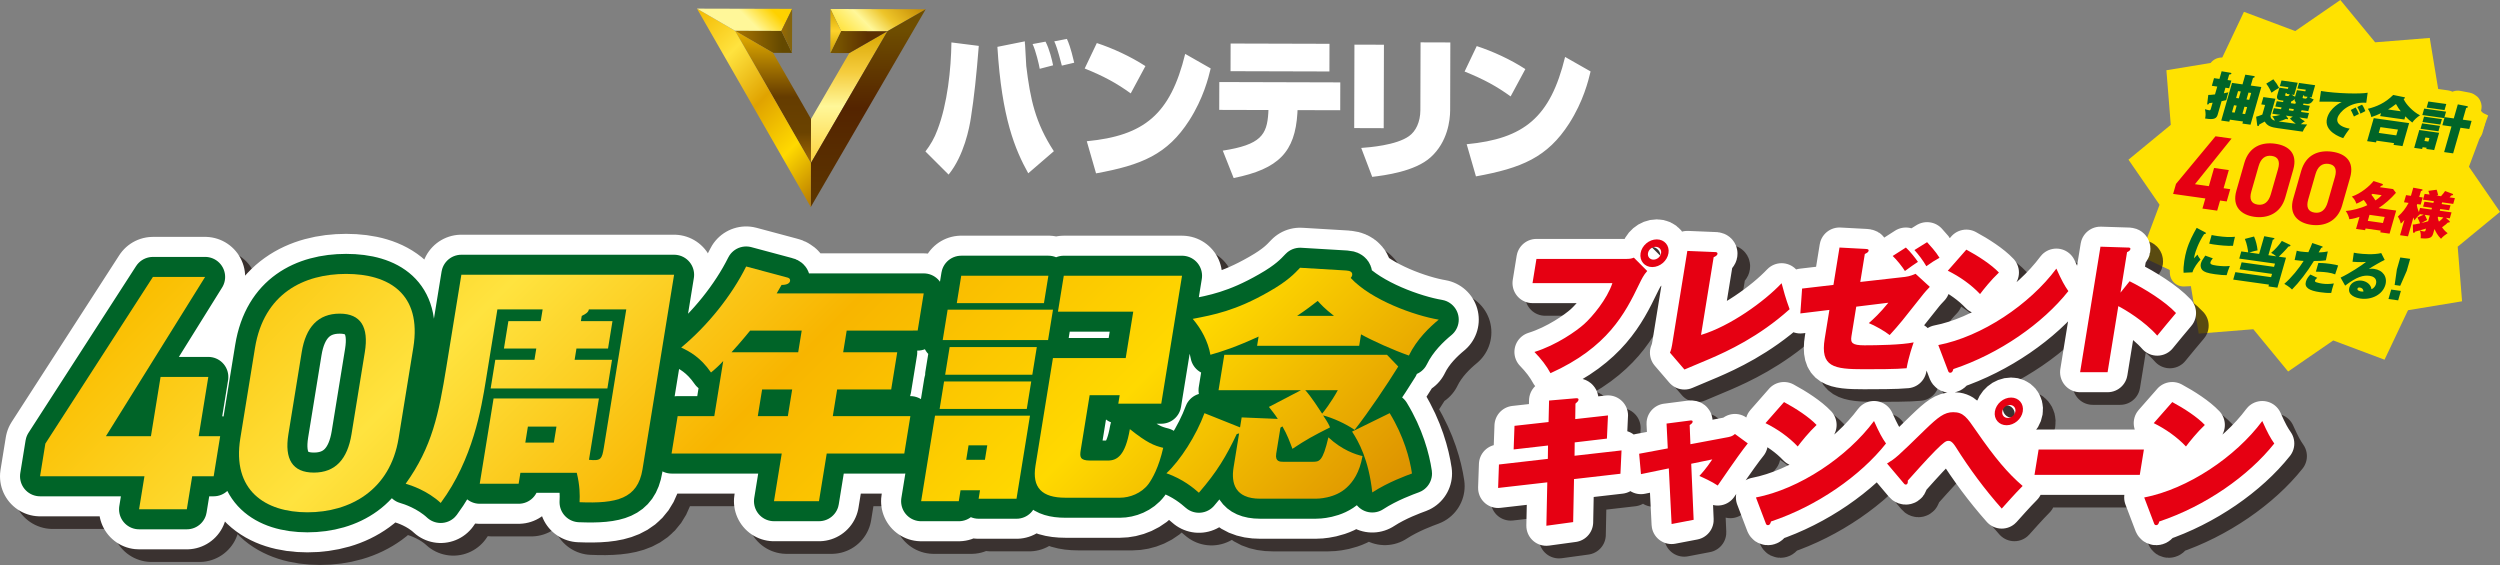<svg xmlns="http://www.w3.org/2000/svg" xmlns:xlink="http://www.w3.org/1999/xlink" viewBox="0 0 1085.4 245.29"><rect x="0" y="0" width="1085.4" height="245.29" fill="#808080" stroke="none"/><defs><linearGradient id="_新規グラデーションスウォッチ_6" x1="38.17" y1="148.45" x2="354.16" y2="464.44" gradientUnits="userSpaceOnUse"><stop offset="0" stop-color="#fabe00"/><stop offset=".25" stop-color="#ffe33f"/><stop offset=".5" stop-color="#f8b500"/><stop offset=".75" stop-color="#ffd900"/><stop offset="1" stop-color="#dd9200"/></linearGradient><linearGradient id="_新規グラデーションスウォッチ_6-2" x1="79.04" y1="107.58" x2="395.03" y2="423.57" xlink:href="#_新規グラデーションスウォッチ_6"/><linearGradient id="_新規グラデーションスウォッチ_6-3" x1="128.19" y1="58.44" x2="444.17" y2="374.42" xlink:href="#_新規グラデーションスウォッチ_6"/><linearGradient id="_新規グラデーションスウォッチ_6-4" x1="185.39" y1="1.23" x2="501.38" y2="317.22" xlink:href="#_新規グラデーションスウォッチ_6"/><linearGradient id="_新規グラデーションスウォッチ_6-5" x1="237.26" y1="-50.64" x2="553.25" y2="265.35" xlink:href="#_新規グラデーションスウォッチ_6"/><linearGradient id="_新規グラデーションスウォッチ_6-6" x1="290.01" y1="-103.39" x2="606" y2="212.6" xlink:href="#_新規グラデーションスウォッチ_6"/><linearGradient id="linear-gradient" x1="351.53" y1="11.04" x2="351.53" y2="68.37" gradientTransform="rotate(.16 -510.608 6185.084)" gradientUnits="userSpaceOnUse"><stop offset="0" stop-color="#d8a500"/><stop offset=".31" stop-color="#f5cc3d"/><stop offset=".57" stop-color="#fff799"/><stop offset="1" stop-color="#fdd23e"/></linearGradient><linearGradient id="linear-gradient-2" x1="346.61" y1="15.82" x2="363.77" y2="15.82" gradientTransform="rotate(.16 -510.608 6185.084)" gradientUnits="userSpaceOnUse"><stop offset="0" stop-color="#775400"/><stop offset=".75" stop-color="#5c3000"/></linearGradient><linearGradient id="linear-gradient-3" x1="351.18" y1="14.27" x2="374.3" y2="-8.85" gradientTransform="rotate(.16 -510.608 6185.084)" gradientUnits="userSpaceOnUse"><stop offset="0" stop-color="#ffe33f"/><stop offset=".31" stop-color="#fff799"/><stop offset=".57" stop-color="#edc429"/><stop offset="1" stop-color="#c28700"/></linearGradient><linearGradient id="linear-gradient-4" x1="305.19" y1="15.82" x2="322.35" y2="15.82" gradientTransform="rotate(.16 -510.608 6185.084)" gradientUnits="userSpaceOnUse"><stop offset="0" stop-color="#9e6e01"/><stop offset="1" stop-color="#644900"/></linearGradient><linearGradient id="linear-gradient-5" x1="359.8" y1="1.48" x2="359.8" y2="87.49" gradientTransform="rotate(.16 -510.608 6185.084)" gradientUnits="userSpaceOnUse"><stop offset=".1" stop-color="#6f4e00"/><stop offset=".5" stop-color="#542400"/><stop offset="1" stop-color="#5d3600"/></linearGradient><linearGradient id="linear-gradient-6" x1="318.43" y1="11.04" x2="318.43" y2="68.37" gradientTransform="rotate(.16 -510.608 6185.084)" gradientUnits="userSpaceOnUse"><stop offset="0" stop-color="#eab300"/><stop offset=".5" stop-color="#653c00"/><stop offset=".77" stop-color="#6b4300"/><stop offset="1" stop-color="#9e6704"/></linearGradient><linearGradient id="_名称未設定グラデーション_7" x1="277.98" y1="8.82" x2="345.81" y2="76.65" gradientTransform="rotate(.16 -510.608 6185.084)" gradientUnits="userSpaceOnUse"><stop offset="0" stop-color="#f3b900"/><stop offset=".25" stop-color="#ffe33f"/><stop offset=".5" stop-color="#e0a300"/><stop offset=".75" stop-color="#ffd900"/><stop offset="1" stop-color="#b77900"/></linearGradient><linearGradient id="linear-gradient-7" x1="296.88" y1="13.04" x2="317.55" y2="-7.62" gradientTransform="rotate(.16 -510.608 6185.084)" gradientUnits="userSpaceOnUse"><stop offset=".2" stop-color="#fff799"/><stop offset=".43" stop-color="#fff799"/><stop offset=".78" stop-color="#fed100"/><stop offset="1" stop-color="#fdd000"/></linearGradient><linearGradient id="linear-gradient-8" x1="345.62" y1="1.48" x2="345.62" y2="20.6" gradientTransform="rotate(.16 -510.608 6185.084)" gradientUnits="userSpaceOnUse"><stop offset="0" stop-color="#ce9e00"/><stop offset=".5" stop-color="#fdd22b"/><stop offset="1" stop-color="#ce9e00"/></linearGradient><linearGradient id="linear-gradient-9" x1="322.01" y1="11.04" x2="326.65" y2="11.04" gradientTransform="rotate(.16 -510.608 6185.084)" gradientUnits="userSpaceOnUse"><stop offset="0" stop-color="#9a6a00"/><stop offset=".69" stop-color="#84640d"/></linearGradient><style>.cls-9{mix-blend-mode:multiply;opacity:.75}.cls-19{fill:#231815}.cls-22{stroke:#231815;fill:none;stroke-linecap:round;stroke-linejoin:round;stroke-width:17.39px}.cls-28{fill:#006428}.cls-29{fill:#e60012}</style></defs><g style="isolation:isolate"><g id="_レイヤー_2"><g id="_デザイン"><path style="fill:#ffe200" d="m1085.4 91.99-18.37 15.11 1.9 23.71-23.47 3.87-10.19 21.49-22.27-8.36-19.59 13.49-15.11-18.36-23.71 1.9-3.87-23.48-21.49-10.19 8.36-22.27-13.49-19.58 18.36-15.11-1.9-23.71 23.48-3.87 10.19-21.5 22.27 8.36L1016.08 0l15.11 18.37 23.71-1.9 3.87 23.47 21.5 10.19-8.36 22.27 13.49 19.59z"/><path d="m968.76 34.99-.95 3.32-1.62-.23-.69 2.42c1.1-.19 1.51-.3 2-.42-.15.37-.21.48-.38 1.07-.15.54-.33 1.24-.6 2.34-.23.06-1.58.36-2.01.44l-1.65 5.74c-.46 1.61-1.31 2.5-5.5 1.77.23-.88.36-2.35-.06-4.04.58.2 1.7.45 1.84.47.46.06.56-.06.78-.82l.71-2.47c-.73.13-1 .16-1.51.21-.07.18-.31.66-.65.61-.14-.02-.21-.17-.18-.45l.45-3.74c.67 0 1.12 0 2.92-.22l.98-3.41-2.35-.33.95-3.32 2.35.33.95-3.32 3.9.66c.18.03.39.12.32.37-.08.27-.3.31-.95.4l-.68 2.38 1.62.23Zm-.63 16.95-.26.9-3.5-.49 4.69-16.36 4.55.64 1.21-4.21 3.78.6c.14.02.36.14.29.39-.09.31-.53.37-.73.39l-.96 3.34 4.57.64-4.69 16.36-3.52-.49.26-.9-5.69-.8Zm2.08-3.04.87-3.05-1.17-.16-.87 3.05 1.17.16Zm1.78-6.19.86-3-1.17-.16-.86 3 1.17.16Zm2.75 6.83.87-3.05-1.17-.16-.87 3.05 1.17.16Zm1.77-6.19.86-3-1.17-.16-.86 3 1.17.16Zm12.66 12.34c-2.93-.41-4.73-.85-5.92-2.91-.46.28-1.58.87-2.36 1.28-.08.27-.19.74-.58.69-.21-.03-.31-.25-.33-.44l-.46-3.63c.23-.06 1.73-.48 2.69-.93l1.2-4.19-1.65-.23.91-3.18 5.21.73-2.12 7.37c-.04 1.46 1.27 1.97 1.86 2.15-.31-1-.81-1.56-1.12-1.91 1.31-.07 2.21-.23 3.53-.62l-3.48-.49.69-2.4 3.09.43.22-.78-2.72-.38.66-2.31 2.72.38.17-.61-1.24-.17c-.82-.12-1.96-.37-1.44-2.21l.93-3.25 3.68.52.21-.72-3.68-.52.69-2.42 7.04.99-1.52 5.29-1.14-.16c.55.47 1.18.77 1.52.91l.81-2.82 3.63.51.21-.72-3.63-.51.69-2.42 7 .98-1.52 5.29-.96-.14c.63.53 1.41.88 1.86 1.05-.97 1.66-1.84 2.1-3.37 1.88l-1.07-.15-.17.61 2.9.41-.66 2.31-2.9-.41-.22.78 3.43.48-.69 2.4-3.45-.49c.74.66 1.56 1.2 2.36 1.66-.42.22-.93.5-1.74 1.25 1.35.1 1.99.12 2.72.13-1.31 1.68-1.66 2.47-1.92 3.11l-10.61-1.49Zm-2.18-21.27c1.23 1.5 1.86 2.48 2.5 3.73-1.18.63-2.21 1.32-3.31 2.1-.22-.47-.98-2.31-2.27-3.93l3.09-1.9Zm8.44 16.2-2.97-.42.82 1.05c.1.13.11.2.08.31-.05.18-.21.25-.38.23-.18-.03-.35-.12-.45-.18-1.09.5-1.96.8-3.22 1.11 1.23.2 6.15.86 7.42 1-.96-.72-1.77-1.46-2.54-2.27l1.24-.83Zm-2.41-8.91c.57.08.69-.09 1.1-.76l-1.37-.19.1-.36-.46-.06-.24.83c-.12.4.09.43.34.47l.53.07Zm2.86 5.67-1.97-.28-.22.78 1.97.28.22-.78Zm.88-3.07c-.2-.12-.61-.37-.53-1.31-.24.27-.7.79-1.43.99l-.23.81 1.97.28.22-.76Zm4.03-1.51c.34.05.62.06 1.07-.76l-1.55-.22.1-.36-.43-.06-.24.83c-.12.4.09.43.43.48l.62.09Zm26.54 1.82c-7.07-.55-11.72 3.97-12.47 6.59-.86 3 2.98 4.29 5.26 4.63-1.02 1.3-2.1 2.95-2.8 4.13-1.02-.33-8.67-2.87-6.96-8.81 1.27-4.42 5.83-6.64 6.29-6.86-3.2-.19-5.53-.19-9.66-.15l.69-4.64c6.67 1.12 17.16 1.36 20.26.75l-.6 4.34Zm-4.6 2.03c.37.54 1.19 2.22 1.42 2.86-.37.13-1.44.71-2.17 1.09-.91-2.04-1.02-2.26-1.37-2.85l2.12-1.1Zm2.77-1.2c.71.92 1.31 2.47 1.44 2.79-1.28.66-1.47.75-2.12 1.1-.21-.61-.81-2.05-1.39-2.88l2.07-1.01Zm6.29 15.62-.22.76-3.86-.54 2.87-10 15.36 2.16-2.87 10-3.89-.55.22-.76-7.61-1.07Zm12.1-9.18-10.52-1.48.37-1.28c-1.52.74-2.6 1.2-4.2 1.7-.37-1.68-.92-2.69-1.51-3.59 3.68-.88 7.55-2.53 11-6.01l4.74.97c.16.02.43.08.36.33-.06.2-.35.32-.58.43.9 2.25 4.14 5.62 7.12 7.11-1.31.84-2.6 2.01-3.35 3.14-1.21-.92-2.07-1.64-3.03-2.69l-.39 1.37Zm-3.52 6.89.72-2.51-7.61-1.07-.72 2.51 7.61 1.07Zm1.94-10.47c-.77-.95-1-1.31-2.07-3.14-1.86 1.42-2.08 1.53-3.46 2.36l5.53.78Zm16.65 9.35-2.15 7.51-3.41-.48.15-.54-1.74-.24-.22.78-3.45-.49 2.22-7.75 8.6 1.21Zm.38-3-.67 2.35-7.77-1.09.67-2.35 7.77 1.09Zm2.63-6.18-.8 2.8-9.49-1.33.8-2.8 9.49 1.33Zm-1.79 3.25-.67 2.35-7.77-1.09.67-2.35 7.77 1.09Zm-7.16 7.97-.44 1.52 1.74.24.44-1.52-1.74-.24Zm9.05-14.54-.76 2.64-7.77-1.09.76-2.64 7.77 1.09Zm10.99 7.35-1 3.5-3.82-.54-3.19 11.12-3.91-.55 3.19-11.12-3.96-.56 1-3.5 3.96.56 1.75-6.1 4.01.77c.25.06.41.15.34.4-.07.25-.27.29-.72.36l-1.46 5.11 3.82.54Zm-104.19 7.64-15.91 19.82 6.04.85 2.26-7.89 6.4.9-2.26 7.89 2.88.41-1.53 5.33-2.88-.4-1.26 4.39-6.4-.9 1.26-4.39-13.99-1.97 1.25-4.35 17.15-20.67 7 .98Zm23.29 25.61c-1.99 6.95-7.76 9.17-13.43 8.37-5.67-.8-9.77-4.4-7.78-11.35l3.44-12.01c2.08-7.26 7.77-9.17 13.44-8.37 5.67.8 9.86 4.09 7.79 11.31l-3.46 12.06Zm-5.86-18.08c-2.88-.4-4.77 1.2-5.72 4.51l-3.14 10.94c-.95 3.32-.09 5.3 2.79 5.71 2.83.4 4.72-1.2 5.67-4.52l3.14-10.94c.95-3.32.09-5.3-2.74-5.7Zm30.55 21.55c-1.99 6.95-7.77 9.17-13.44 8.37s-9.77-4.4-7.78-11.35l3.44-12.01c2.08-7.26 7.77-9.17 13.44-8.37s9.86 4.09 7.79 11.31l-3.46 12.06ZM1011 71.15c-2.88-.4-4.77 1.2-5.72 4.51l-3.14 10.94c-.95 3.32-.09 5.3 2.79 5.71 2.83.4 4.72-1.2 5.67-4.52l3.14-10.94c.95-3.32.09-5.3-2.74-5.7Zm13.4 23c-.84.28-2.85.91-4.43 1.03-.12-.93-.75-2.53-1.54-3.57 2.53-.2 6.45-1.1 9.36-2.53-.45-.83-.87-1.36-1.54-2.27-1.44.89-2.69 1.42-3.2 1.63-.53-1.47-.93-2.07-1.97-3.1 3.84-1.28 7.69-4.51 9.43-6.74l3.72 1.2c.26.08.38.24.32.44-.06.22-.29.33-.72.44-.17.16-.49.47-.62.59l5.78.81 1.24 1.64c-2.2 2.51-4.73 4.79-7.54 6.63l7.64 1.07-2.87 10.02-4.05-.57.21-.74-6.58-.93-.21.74-3.93-.55 1.5-5.24Zm10.18 2.67.75-2.62-6.58-.93-.75 2.62 6.58.93Zm-4.56-12.65c-.12.1-.16.14-.46.38.51.61 1.19 1.5 1.77 2.46 1.86-1.28 2.4-1.9 2.68-2.28l-3.98-.56Zm17.54 13.33c.48-.03 1.11-.05 3.13-.54-.14-.42-.67-1.75-1.13-2.54l2.7-1.21-1.6-.22c-.74.69-1.64 1.49-2.4 2.72-.22-.57-.33-.84-.46-1.3l-2.35 8.2-3.45-.49 1.9-6.61c-.89 1.04-1.29 1.36-1.57 1.57-.05-.24-.44-1.86-1.27-3.05 2.21-1.97 3.31-3.5 4.65-5.94l-1.99-.28.89-3.09 2.12.3 1.02-3.54 3.68.68c.18.03.41.13.34.37s-.33.3-.68.39l-.75 2.6 1.51.21-.89 3.09-1.51-.21-.15.54c.07.34.27 1.55.88 2.92l.51-1.79 4.96.7.21-.74-3.86-.54.62-2.15 3.86.54.21-.74-4.73-.67.72-2.51 2.13.3c-.31-1.09-.34-1.21-.54-1.61l3.61-.49c.12.32.28.69.68 2.36l-.76.17 1.99.28c.99-1.12 1.34-1.61 1.76-2.25l3.26 1.23c.15.07.25.2.21.33-.08.29-.42.31-.72.34-.38.41-.56.62-.82.86l2.33.33-.72 2.51-4.82-.68-.21.74 3.86.54-.62 2.15-3.86-.54-.21.74 5.12.72-.75 2.6-1.69-.24 1.59 1.44c.09.08.1.22.07.34-.1.36-.51.3-.76.24-.5.51-1.18 1.12-2.57 2.09.6.9 1.32 1.77 2.43 2.56-.92.57-2.15 1.54-2.89 2.44-1.57-1.57-2.17-2.87-2.83-4.24l-.51 1.77c-.5 1.75-1.12 2.66-5.49 2.24.04-.46.22-2.58-.45-3.4-.47.14-.91.27-1.91.52-.1.2-.31.59-.65.54-.23-.03-.31-.32-.31-.49l-.08-3.11Zm5.73 1.74c-1.02.32-2.06.62-2.75.8.71.26 1.39.38 1.59.41.75.11.83-.07.98-.59l.18-.63Zm-.55-5.96c.2.38.63 1.21 1.03 2.22-1.33.68-1.5.75-2.53 1.35 1.08-.27 1.81-.44 2.96-.8l.71-2.47-2.17-.31Zm5.64 1.24c.16.84.34 1.31.51 1.7.58-.43 1.34-1.12 1.94-1.8l-2.33-.33-.12.43Zm-101.02 6.34c.29.16.41.22.35.42-.09.31-.48.35-.78.38-2.66 3.96-3.83 8.04-3.97 8.54-.24.83-.33 1.4-.42 1.95.24-.25 1.3-1.38 1.51-1.61.17.4.41.99 1.34 2.12-1.13 1.22-3.03 3.68-3.5 5.57l-3.86.18c-.25-3.02.62-7.4 1.25-9.57 1.16-4.03 2.77-6.93 4.44-9.92l3.63 1.93Zm3.35 11.31c-.41.43-.9 1.23-1 1.58-.26.92.36 1.24 2.73 1.57 1.74.24 3.85.35 5.67.14-.54 1.21-1.16 3.12-1.38 4-1.19.02-2.62-.07-5.09-.41-3.43-.48-4.66-1-5.48-1.8-.7-.7-.89-1.94-.62-2.89.27-.94.74-1.74 1.9-3.39l3.28 1.18Zm-.5-10.14c.6.13 1.37.29 2.65.47 3.04.43 5.44.53 7.47.3-.37 1.37-.69 2.91-.86 3.91-2.33.16-5.81-.21-8.14-.54-.41-.06-1.21-.17-2.19-.4l1.07-3.74Zm20.62 8.21 2.21-7.69 3.95.74c.29.06.54.1.46.39-.07.25-.29.28-.67.35l-1.94 6.77 3.45.49c-.99-.79-1.43-1.06-2.26-1.51 1.59-1.32 3.56-3.44 4.65-5.18l3.6 1.72c.12.06.18.21.14.35-.08.27-.49.3-.87.37-1.33 1.63-3.46 3.76-4.17 4.4l3.11.44-3.73 13.02-3.89-.55.22-.78-15.52-2.18.93-3.23 15.52 2.18.41-1.43-14.08-1.98.87-3.05 14.08 1.98.41-1.41-15.52-2.18.89-3.12 2.99.42c-.1-.99-.52-3.73-1.44-5.84l3.99-1.05c.74 1.67 1.35 4.01 1.53 6.02-1.48.26-3.2.81-3.6.94l4.28.6Zm27.2-3.36c.24.08.41.15.34.4-.08.29-.37.28-.55.27-.37.72-.71 1.32-1.15 2.03 2.06-.04 3.29-.28 3.97-.42l-.84 3.85c-1.6.26-3.51.3-5.2.3-2.93 4.83-6.53 9.41-9.49 12.38-1.22-1.22-2.91-2.2-3.36-2.45 2.99-2.54 6.51-6.87 8.4-9.96-1.1-.06-1.92-.13-3.91-.39l.92-4.04c.77.22 1.32.3 1.64.35 1.23.17 2.46.23 3.41.29.66-1.38 1.19-2.75 1.69-3.98l4.14 1.4Zm-1.94 13.74c-.87.69-.98 1.1-1 1.17-.12.4.16.61.52.75.86.31 2.06.52 2.54.59 1.71.24 3.32.21 5.11-.07-.69 2.14-.91 3.09-1.14 4.13-1.65.05-3.3-.11-4.9-.34-4.66-.66-6.83-1.99-6.08-4.61.33-1.17 1.06-2.14 1.95-3.06l2.99 1.45Zm.46-6.44c2.13-.05 4.78.32 5.19.38 2.06.29 2.92.53 3.39.69-.62 1.75-.75 2.11-1.3 3.87-.85-.35-1.84-.63-3.33-.84-.39-.05-2.03-.29-5.04-.34l1.08-3.77Zm28.79-1.34c-1.33.58-5.54 3-6.89 3.95.5-.09 1.11-.22 2.3-.05 3.86.54 5.87 3.51 4.88 6.96-1.18 4.1-5.82 6.62-10.81 5.92-1.81-.25-5.78-1.4-4.81-4.8.71-2.49 3.45-3.25 5.44-2.97 2.17.31 3.99 1.84 4.13 3.68 1.07-.32 1.74-1.41 1.97-2.22.17-.6.64-3.08-2.74-3.56-2.65-.37-5.52.34-10.64 4.26l-1.97-3.49c3.82-1.79 9.38-5.42 11.03-6.8-2.46.19-5.34-.03-5.85-.08l.56-3.93c.43.08.9.17 1.66.28 2.29.32 6.94.69 10.24-.12l1.5 2.96Zm-10.81 11.98c-.73-.1-.95.31-1 .51-.22.78.94 1.13 1.58 1.22.46.06.77.06.99.05.04-.97-.58-1.64-1.56-1.78Zm13.63.89 4.21.59-1.18 4.1-4.21-.59 1.18-4.1Zm8.24-13.32-1.48 5.18-2.84 6.5-2.42-.34.97-6.77 1.48-5.18 4.3.6Z" style="stroke:#ffe200;stroke-width:11.93px;fill:none;stroke-linecap:round;stroke-linejoin:round"/><path class="cls-28" d="m968.76 34.99-.95 3.32-1.62-.23-.69 2.42c1.1-.19 1.51-.3 2-.42-.15.37-.21.48-.38 1.07-.15.54-.33 1.24-.6 2.34-.23.06-1.58.36-2.01.44l-1.65 5.74c-.46 1.61-1.31 2.5-5.5 1.77.23-.88.36-2.35-.06-4.04.58.2 1.7.45 1.84.47.46.06.56-.06.78-.82l.71-2.47c-.73.13-1 .16-1.51.21-.07.18-.31.66-.65.61-.14-.02-.21-.17-.18-.45l.45-3.74c.67 0 1.12 0 2.92-.22l.98-3.41-2.35-.33.95-3.32 2.35.33.95-3.32 3.9.66c.18.03.39.12.32.37-.08.27-.3.31-.95.4l-.68 2.38 1.62.23Zm-.63 16.95-.26.9-3.5-.49 4.69-16.36 4.55.64 1.21-4.21 3.78.6c.14.02.36.14.29.39-.09.31-.53.37-.73.39l-.96 3.34 4.57.64-4.69 16.36-3.52-.49.26-.9-5.69-.8Zm2.08-3.04.87-3.05-1.17-.16-.87 3.05 1.17.16Zm1.78-6.19.86-3-1.17-.16-.86 3 1.17.16Zm2.75 6.83.87-3.05-1.17-.16-.87 3.05 1.17.16Zm1.77-6.19.86-3-1.17-.16-.86 3 1.17.16Zm12.66 12.34c-2.93-.41-4.73-.85-5.92-2.91-.46.28-1.58.87-2.36 1.28-.08.27-.19.74-.58.69-.21-.03-.31-.25-.33-.44l-.46-3.63c.23-.06 1.73-.48 2.69-.93l1.2-4.19-1.65-.23.91-3.18 5.21.73-2.12 7.37c-.04 1.46 1.27 1.97 1.86 2.15-.31-1-.81-1.56-1.12-1.91 1.31-.07 2.21-.23 3.53-.62l-3.48-.49.69-2.4 3.09.43.22-.78-2.72-.38.66-2.31 2.72.38.17-.61-1.24-.17c-.82-.12-1.96-.37-1.44-2.21l.93-3.25 3.68.52.21-.72-3.68-.52.69-2.42 7.04.99-1.52 5.29-1.14-.16c.55.47 1.18.77 1.52.91l.81-2.82 3.63.51.21-.72-3.63-.51.69-2.42 7 .98-1.52 5.29-.96-.14c.63.53 1.41.88 1.86 1.05-.97 1.66-1.84 2.1-3.37 1.88l-1.07-.15-.17.61 2.9.41-.66 2.31-2.9-.41-.22.78 3.43.48-.69 2.4-3.45-.49c.74.66 1.56 1.2 2.36 1.66-.42.22-.93.5-1.74 1.25 1.35.1 1.99.12 2.72.13-1.31 1.68-1.66 2.47-1.92 3.11l-10.61-1.49Zm-2.18-21.27c1.23 1.5 1.86 2.48 2.5 3.73-1.18.63-2.21 1.32-3.31 2.1-.22-.47-.98-2.31-2.27-3.93l3.09-1.9Zm8.44 16.2-2.97-.42.82 1.05c.1.13.11.2.08.31-.05.18-.21.25-.38.23-.18-.03-.35-.12-.45-.18-1.09.5-1.96.8-3.22 1.11 1.23.2 6.15.86 7.42 1-.96-.72-1.77-1.46-2.54-2.27l1.24-.83Zm-2.41-8.91c.57.08.69-.09 1.1-.76l-1.37-.19.1-.36-.46-.06-.24.83c-.12.4.09.43.34.47l.53.07Zm2.86 5.67-1.97-.28-.22.78 1.97.28.22-.78Zm.88-3.07c-.2-.12-.61-.37-.53-1.31-.24.27-.7.79-1.43.99l-.23.81 1.97.28.22-.76Zm4.03-1.51c.34.05.62.06 1.07-.76l-1.55-.22.1-.36-.43-.06-.24.83c-.12.4.09.43.43.48l.62.09Zm26.54 1.82c-7.07-.55-11.72 3.97-12.47 6.59-.86 3 2.98 4.29 5.26 4.63-1.02 1.3-2.1 2.95-2.8 4.13-1.02-.33-8.67-2.87-6.96-8.81 1.27-4.42 5.83-6.64 6.29-6.86-3.2-.19-5.53-.19-9.66-.15l.69-4.64c6.67 1.12 17.16 1.36 20.26.75l-.6 4.34Zm-4.6 2.03c.37.54 1.19 2.22 1.42 2.86-.37.13-1.44.71-2.17 1.09-.91-2.04-1.02-2.26-1.37-2.85l2.12-1.1Zm2.77-1.2c.71.92 1.31 2.47 1.44 2.79-1.28.66-1.47.75-2.12 1.1-.21-.61-.81-2.05-1.39-2.88l2.07-1.01Zm6.29 15.62-.22.76-3.86-.54 2.87-10 15.36 2.16-2.87 10-3.89-.55.22-.76-7.61-1.07Zm12.1-9.18-10.52-1.48.37-1.28c-1.52.74-2.6 1.2-4.2 1.7-.37-1.68-.92-2.69-1.51-3.59 3.68-.88 7.55-2.53 11-6.01l4.74.97c.16.02.43.08.36.33-.06.2-.35.32-.58.43.9 2.25 4.14 5.62 7.12 7.11-1.31.84-2.6 2.01-3.35 3.14-1.21-.92-2.07-1.64-3.03-2.69l-.39 1.37Zm-3.52 6.89.72-2.51-7.61-1.07-.72 2.51 7.61 1.07Zm1.94-10.47c-.77-.95-1-1.31-2.07-3.14-1.86 1.42-2.08 1.53-3.46 2.36l5.53.78Zm16.65 9.35-2.15 7.51-3.41-.48.15-.54-1.74-.24-.22.78-3.45-.49 2.22-7.75 8.6 1.21Zm.38-3-.67 2.35-7.77-1.09.67-2.35 7.77 1.09Zm2.63-6.18-.8 2.8-9.49-1.33.8-2.8 9.49 1.33Zm-1.79 3.25-.67 2.35-7.77-1.09.67-2.35 7.77 1.09Zm-7.16 7.97-.44 1.52 1.74.24.44-1.52-1.74-.24Zm9.05-14.54-.76 2.64-7.77-1.09.76-2.64 7.77 1.09Zm10.99 7.35-1 3.5-3.82-.54-3.19 11.12-3.91-.55 3.19-11.12-3.96-.56 1-3.5 3.96.56 1.75-6.1 4.01.77c.25.06.41.15.34.4-.07.25-.27.29-.72.36l-1.46 5.11 3.82.54Z"/><path class="cls-29" d="m968.87 60.15-15.91 19.82 6.04.85 2.26-7.89 6.4.9-2.26 7.89 2.88.41-1.53 5.33-2.88-.4-1.26 4.39-6.4-.9 1.26-4.39-13.99-1.97 1.25-4.35 17.15-20.67 7 .98Zm23.29 25.61c-1.99 6.95-7.76 9.17-13.43 8.37-5.67-.8-9.77-4.4-7.78-11.35l3.44-12.01c2.08-7.26 7.77-9.17 13.44-8.37 5.67.8 9.86 4.09 7.79 11.31l-3.46 12.06Zm-5.86-18.08c-2.88-.4-4.77 1.2-5.72 4.51l-3.14 10.94c-.95 3.32-.09 5.3 2.79 5.71 2.83.4 4.72-1.2 5.67-4.52l3.14-10.94c.95-3.32.09-5.3-2.74-5.7Zm30.55 21.55c-1.99 6.95-7.77 9.17-13.44 8.37s-9.77-4.4-7.78-11.35l3.44-12.01c2.08-7.26 7.77-9.17 13.44-8.37s9.86 4.09 7.79 11.31l-3.46 12.06ZM1011 71.15c-2.88-.4-4.77 1.2-5.72 4.51l-3.14 10.94c-.95 3.32-.09 5.3 2.79 5.71 2.83.4 4.72-1.2 5.67-4.52l3.14-10.94c.95-3.32.09-5.3-2.74-5.7Zm13.4 23c-.84.28-2.85.91-4.43 1.03-.12-.93-.75-2.53-1.54-3.57 2.53-.2 6.45-1.1 9.36-2.53-.45-.83-.87-1.36-1.54-2.27-1.44.89-2.69 1.42-3.2 1.63-.53-1.47-.93-2.07-1.97-3.1 3.84-1.28 7.69-4.51 9.43-6.74l3.72 1.2c.26.08.38.24.32.44-.06.22-.29.33-.72.44-.17.16-.49.47-.62.59l5.78.81 1.24 1.64c-2.2 2.51-4.73 4.79-7.54 6.63l7.64 1.07-2.87 10.02-4.05-.57.21-.74-6.58-.93-.21.74-3.93-.55 1.5-5.24Zm10.18 2.67.75-2.62-6.58-.93-.75 2.62 6.58.93Zm-4.56-12.65c-.12.1-.16.14-.46.38.51.61 1.19 1.5 1.77 2.46 1.86-1.28 2.4-1.9 2.68-2.28l-3.98-.56Zm17.54 13.33c.48-.03 1.11-.05 3.13-.54-.14-.42-.67-1.75-1.13-2.54l2.7-1.21-1.6-.22c-.74.69-1.64 1.49-2.4 2.72-.22-.57-.33-.84-.46-1.3l-2.35 8.2-3.45-.49 1.9-6.61c-.89 1.04-1.29 1.36-1.57 1.57-.05-.24-.44-1.86-1.27-3.05 2.21-1.97 3.31-3.5 4.65-5.94l-1.99-.28.89-3.09 2.12.3 1.02-3.54 3.68.68c.18.03.41.13.34.37s-.33.3-.68.39l-.75 2.6 1.51.21-.89 3.09-1.51-.21-.15.54c.07.34.27 1.55.88 2.92l.51-1.79 4.96.7.21-.74-3.86-.54.62-2.15 3.86.54.21-.74-4.73-.67.72-2.51 2.13.3c-.31-1.09-.34-1.21-.54-1.61l3.61-.49c.12.32.28.69.68 2.36l-.76.17 1.99.28c.99-1.12 1.34-1.61 1.76-2.25l3.26 1.23c.15.07.25.2.21.33-.08.29-.42.31-.72.34-.38.41-.56.62-.82.86l2.33.33-.72 2.51-4.82-.68-.21.74 3.86.54-.62 2.15-3.86-.54-.21.74 5.12.72-.75 2.6-1.69-.24 1.59 1.44c.09.08.1.22.07.34-.1.36-.51.3-.76.24-.5.51-1.18 1.12-2.57 2.09.6.9 1.32 1.77 2.43 2.56-.92.57-2.15 1.54-2.89 2.44-1.57-1.57-2.17-2.87-2.83-4.24l-.51 1.77c-.5 1.75-1.12 2.66-5.49 2.24.04-.46.22-2.58-.45-3.4-.47.14-.91.27-1.91.52-.1.2-.31.59-.65.54-.23-.03-.31-.32-.31-.49l-.08-3.11Zm5.73 1.74c-1.02.32-2.06.62-2.75.8.71.26 1.39.38 1.59.41.75.11.83-.07.98-.59l.18-.63Zm-.55-5.96c.2.38.63 1.21 1.03 2.22-1.33.68-1.5.75-2.53 1.35 1.08-.27 1.81-.44 2.96-.8l.71-2.47-2.17-.31Zm5.64 1.24c.16.84.34 1.31.51 1.7.58-.43 1.34-1.12 1.94-1.8l-2.33-.33-.12.43Z"/><path class="cls-28" d="M957.36 100.86c.29.16.41.22.35.42-.09.31-.48.35-.78.38-2.66 3.96-3.83 8.04-3.97 8.54-.24.83-.33 1.4-.42 1.95.24-.25 1.3-1.38 1.51-1.61.17.4.41.99 1.34 2.12-1.13 1.22-3.03 3.68-3.5 5.57l-3.86.18c-.25-3.02.62-7.4 1.25-9.57 1.16-4.03 2.77-6.93 4.44-9.92l3.63 1.93Zm3.35 11.31c-.41.43-.9 1.23-1 1.58-.26.92.36 1.24 2.73 1.57 1.74.24 3.85.35 5.67.14-.54 1.21-1.16 3.12-1.38 4-1.19.02-2.62-.07-5.09-.41-3.43-.48-4.66-1-5.48-1.8-.7-.7-.89-1.94-.62-2.89.27-.94.74-1.74 1.9-3.39l3.28 1.18Zm-.5-10.14c.6.13 1.37.29 2.65.47 3.04.43 5.44.53 7.47.3-.37 1.37-.69 2.91-.86 3.91-2.33.16-5.81-.21-8.14-.54-.41-.06-1.21-.17-2.19-.4l1.07-3.74Zm20.62 8.21 2.21-7.69 3.95.74c.29.06.54.1.46.39-.07.25-.29.28-.67.35l-1.94 6.77 3.45.49c-.99-.79-1.43-1.06-2.26-1.51 1.59-1.32 3.56-3.44 4.65-5.18l3.6 1.72c.12.06.18.21.14.35-.08.27-.49.3-.87.37-1.33 1.63-3.46 3.76-4.17 4.4l3.11.44-3.73 13.02-3.89-.55.22-.78-15.52-2.18.93-3.23 15.52 2.18.41-1.43-14.08-1.98.87-3.05 14.08 1.98.41-1.41-15.52-2.18.89-3.12 2.99.42c-.1-.99-.52-3.73-1.44-5.84l3.99-1.05c.74 1.67 1.35 4.01 1.53 6.02-1.48.26-3.2.81-3.6.94l4.28.6Zm27.2-3.36c.24.08.41.15.34.4-.08.29-.37.28-.55.27-.37.72-.71 1.32-1.15 2.03 2.06-.04 3.29-.28 3.97-.42l-.84 3.85c-1.6.26-3.51.3-5.2.3-2.93 4.83-6.53 9.41-9.49 12.38-1.22-1.22-2.91-2.2-3.36-2.45 2.99-2.54 6.51-6.87 8.4-9.96-1.1-.06-1.92-.13-3.91-.39l.92-4.04c.77.22 1.32.3 1.64.35 1.23.17 2.46.23 3.41.29.66-1.38 1.19-2.75 1.69-3.98l4.14 1.4Zm-1.94 13.74c-.87.69-.98 1.1-1 1.17-.12.4.16.61.52.75.86.31 2.06.52 2.54.59 1.71.24 3.32.21 5.11-.07-.69 2.14-.91 3.09-1.14 4.13-1.65.05-3.3-.11-4.9-.34-4.66-.66-6.83-1.99-6.08-4.61.33-1.17 1.06-2.14 1.95-3.06l2.99 1.45Zm.46-6.44c2.13-.05 4.78.32 5.19.38 2.06.29 2.92.53 3.39.69-.62 1.75-.75 2.11-1.3 3.87-.85-.35-1.84-.63-3.33-.84-.39-.05-2.03-.29-5.04-.34l1.08-3.77Zm28.79-1.34c-1.33.58-5.54 3-6.89 3.95.5-.09 1.11-.22 2.3-.05 3.86.54 5.87 3.51 4.88 6.96-1.18 4.1-5.82 6.62-10.81 5.92-1.81-.25-5.78-1.4-4.81-4.8.71-2.49 3.45-3.25 5.44-2.97 2.17.31 3.99 1.84 4.13 3.68 1.07-.32 1.74-1.41 1.97-2.22.17-.6.64-3.08-2.74-3.56-2.65-.37-5.52.34-10.64 4.26l-1.97-3.49c3.82-1.79 9.38-5.42 11.03-6.8-2.46.19-5.34-.03-5.85-.08l.56-3.93c.43.08.9.17 1.66.28 2.29.32 6.94.69 10.24-.12l1.5 2.96Zm-10.81 11.98c-.73-.1-.95.31-1 .51-.22.78.94 1.13 1.58 1.22.46.06.77.06.99.05.04-.97-.58-1.64-1.56-1.78Zm13.63.89 4.21.59-1.18 4.1-4.21-.59 1.18-4.1Zm8.24-13.32-1.48 5.18-2.84 6.5-2.42-.34.97-6.77 1.48-5.18 4.3.6Z"/><g class="cls-9"><path d="m94.53 125.71-43.07 69.15h19.55l4.18-25.73h20.73l-4.18 25.73h9.33l-2.82 17.4h-9.33l-2.33 14.33H65.86l2.33-14.33H22.87l2.3-14.18 46.7-72.36h22.66Zm84.01 70.02c-3.68 22.66-21.21 32.16-39.58 32.16s-32.82-9.5-29.14-32.16l6.36-39.18c3.84-23.68 21.22-32.16 39.58-32.16s32.98 8.48 29.16 32.02l-6.38 39.32Zm-25.58-54.09c-9.33 0-14.72 5.85-16.48 16.67l-5.79 35.67c-1.76 10.82 1.74 16.67 11.07 16.67s14.58-5.85 16.33-16.67l5.79-35.67c1.76-10.82-1.74-16.67-10.92-16.67Zm104.72 3.26h13.71l-1.93 11.91h-13.71l-.79 4.87h16.24l-2.02 12.45H218.5l2.02-12.45h17l.79-4.87h-14.04l1.93-11.91h14.04l.83-5.09h-19.64l-5.03 30.97c-1.9 11.69-5.54 34.11-19.58 53.06-5.72-5.31-12.9-7.69-15.21-8.34 11.49-16.03 14.34-30.21 17.68-50.78l6.49-39.95h92.36l-13.71 84.46c-2.09 12.89-11.31 14.94-27.33 14.29.16-3.03.17-7.15-1.22-12.78h-24.46l-.77 4.76h-16.89l6.01-37.03h45.74l-4.32 26.64c5.18.54 5.63-.22 6.47-5.41l9.72-59.88h-16.24c-.19 1.19-1.3 1.95-3.09 2.82l-.37 2.27Zm-23.01 45.8-1.12 6.93h12.4l1.12-6.93h-12.4Zm136.88-32.27h23.47l-2.62 16.13h-23.47l-1.88 11.59h33.68l-2.64 16.24h-33.68l-3.36 20.68h-19.53l3.36-20.68h-47.83l2.64-16.24h15.91l3.88-23.93c-1.34 1.52-3.67 3.68-5.31 4.98-4.61-6.71-9.48-9.2-12.94-10.83 11.27-9.31 21.85-22.41 28.2-35.19l17.77 4.76c.53.11 1.46.43 1.29 1.52-.16.97-1.27 1.73-3.68 1.73-1.21 2.06-1.52 2.6-2.13 3.68h63.84L403.9 149h-30.82l-1.53 9.42Zm-18-9.42h-22.38c-3.7 4.55-7.18 8.45-8.11 9.42h28.96l1.53-9.42Zm-4.15 25.55h-13.05l-1.88 11.59h13.05l1.88-11.59Zm103.25 11.37-5.85 36.06h-16.45l.6-3.68h-8.45l-.77 4.76h-16.34l6.03-37.14h41.25Zm.55-14.83-1.93 11.91h-37.84l1.93-11.91h37.84Zm9.45-31.19-2.14 13.21h-45.74l2.14-13.21h45.74Zm-7.03 16.25-1.95 12.02h-37.84l1.95-12.02h37.84Zm5.03-30.97-1.93 11.91h-37.84l1.93-11.91h37.84Zm-34.66 73.63-1.02 6.28h8.12l1.02-6.28h-8.12Zm52.57-21.77-3.87 23.82c-.47 2.92-.41 4.55 4.09 4.55h7.68c4.06 0 7.59-2.17 9.56-13.64 7.48 5.96 10.47 7.15 14.48 8.12-1.94 8.55-4.68 13.32-6.39 15.7-3.08 4.11-8.21 5.96-12.38 5.96h-23.69c-10.2 0-14.54-4.33-13-13.86l7.59-46.78h31.59l3.27-20.14H464.8l2.53-15.59h51.34l-9.02 55.55H491l.6-3.68h-13.05Zm81 25.45c-.56 3.47 1.74 3.47 3.17 3.47h12.5c3.07 0 4.5 0 6.99-10.61 5.81 5.41 11.73 7.47 14.81 8.12-1.27 7.15-4.11 11.15-6.82 13.64-5.18 4.87-12.86 4.87-13.52 4.87h-24.13c-10.86 0-12.62-6.71-11.52-13.53l2.41-14.83c-.35.11-.69.22-1.04.32-4.51 9.53-8.45 16.24-16.42 25.45-2.21-1.95-6.93-5.96-14.1-8.45 6.07-5.63 12.98-16.46 16.52-26.09l15.45 6.17.7-4.33 15.69.65c-1.4-2.17-2.51-3.46-3.87-5.2l13.9-7.25h-35.76l2.5-15.38h70.64l4.88 5.09c-4.76 7.69-12.72 19.6-18.94 27.5-3.95-2.71-9.47-5.2-13.68-6.28 2.29 3.47 2.44 3.9 3 5.2-7.53 3.79-10.29 5.31-16.32 9.31-1.15-3.03-2.2-6.06-4.34-9.74-.36.22-.49.32-.86.54l-1.85 11.37Zm36.02-46.88h-44.32l.65-4.01c-9.95 4.55-15.63 6.39-20.92 7.9-1.02-5.85-3.99-11.26-7.67-15.59 8.95-1.73 18.55-3.46 33.07-11.8 8.21-4.66 11.16-7.9 13.53-10.39l19.99 1.19c1.74.11 2.86.65 2.63 2.06-.05.32-.22.65-.63 1.19 8.97 9.64 27.84 16.35 38.2 18.08-3.8 3.14-9.49 8.45-12.95 15.59-6.54-2.27-15.95-6.5-20.77-9.2l-.81 4.98Zm-10.95-13c-4.28-3.36-5.57-4.87-7.06-6.5-2.26 1.73-5.02 3.9-8.95 6.5h16.02Zm-12.47 32.27c.48.43 2.52 2.71 7.34 10.18.4-.43 3.84-4.76 6.81-10.18h-14.15Zm36.66 9.96c6.15 10.07 8.74 19.81 9.68 26.2-2.33.87-10.25 3.68-17.24 8.23-1.54-14.18-5.87-21.98-8.77-26.42l16.33-8.01Z" style="stroke-width:34.78px;fill:none;stroke-linecap:round;stroke-linejoin:round;stroke:#231815"/><path class="cls-22" d="m94.53 125.71-43.07 69.15h19.55l4.18-25.73h20.73l-4.18 25.73h9.33l-2.82 17.4h-9.33l-2.33 14.33H65.86l2.33-14.33H22.87l2.3-14.18 46.7-72.36h22.66Zm84.01 70.02c-3.68 22.66-21.21 32.16-39.58 32.16s-32.82-9.5-29.14-32.16l6.36-39.18c3.84-23.68 21.22-32.16 39.58-32.16s32.98 8.48 29.16 32.02l-6.38 39.32Zm-25.58-54.09c-9.33 0-14.72 5.85-16.48 16.67l-5.79 35.67c-1.76 10.82 1.74 16.67 11.07 16.67s14.58-5.85 16.33-16.67l5.79-35.67c1.76-10.82-1.74-16.67-10.92-16.67Zm104.72 3.26h13.71l-1.93 11.91h-13.71l-.79 4.87h16.24l-2.02 12.45H218.5l2.02-12.45h17l.79-4.87h-14.04l1.93-11.91h14.04l.83-5.09h-19.64l-5.03 30.97c-1.9 11.69-5.54 34.11-19.58 53.06-5.72-5.31-12.9-7.69-15.21-8.34 11.49-16.03 14.34-30.21 17.68-50.78l6.49-39.95h92.36l-13.71 84.46c-2.09 12.89-11.31 14.94-27.33 14.29.16-3.03.17-7.15-1.22-12.78h-24.46l-.77 4.76h-16.89l6.01-37.03h45.74l-4.32 26.64c5.18.54 5.63-.22 6.47-5.41l9.72-59.88h-16.24c-.19 1.19-1.3 1.95-3.09 2.82l-.37 2.27Zm-23.01 45.8-1.12 6.93h12.4l1.12-6.93h-12.4Zm136.88-32.27h23.47l-2.62 16.13h-23.47l-1.88 11.59h33.68l-2.64 16.24h-33.68l-3.36 20.68h-19.53l3.36-20.68h-47.83l2.64-16.24h15.91l3.88-23.93c-1.34 1.52-3.67 3.68-5.31 4.98-4.61-6.71-9.48-9.2-12.94-10.83 11.27-9.31 21.85-22.41 28.2-35.19l17.77 4.76c.53.11 1.46.43 1.29 1.52-.16.97-1.27 1.73-3.68 1.73-1.21 2.06-1.52 2.6-2.13 3.68h63.84L403.9 149h-30.82l-1.53 9.42Zm-18-9.42h-22.38c-3.7 4.55-7.18 8.45-8.11 9.42h28.96l1.53-9.42Zm-4.15 25.55h-13.05l-1.88 11.59h13.05l1.88-11.59Zm103.25 11.37-5.85 36.06h-16.45l.6-3.68h-8.45l-.77 4.76h-16.34l6.03-37.14h41.25Zm.55-14.83-1.93 11.91h-37.84l1.93-11.91h37.84Zm9.45-31.19-2.14 13.21h-45.74l2.14-13.21h45.74Zm-7.03 16.25-1.95 12.02h-37.84l1.95-12.02h37.84Zm5.03-30.97-1.93 11.91h-37.84l1.93-11.91h37.84Zm-34.66 73.63-1.02 6.28h8.12l1.02-6.28h-8.12Zm52.57-21.77-3.87 23.82c-.47 2.92-.41 4.55 4.09 4.55h7.68c4.06 0 7.59-2.17 9.56-13.64 7.48 5.96 10.47 7.15 14.48 8.12-1.94 8.55-4.68 13.32-6.39 15.7-3.08 4.11-8.21 5.96-12.38 5.96h-23.69c-10.2 0-14.54-4.33-13-13.86l7.59-46.78h31.59l3.27-20.14H464.8l2.53-15.59h51.34l-9.02 55.55H491l.6-3.68h-13.05Zm81 25.45c-.56 3.47 1.74 3.47 3.17 3.47h12.5c3.07 0 4.5 0 6.99-10.61 5.81 5.41 11.73 7.47 14.81 8.12-1.27 7.15-4.11 11.15-6.82 13.64-5.18 4.87-12.86 4.87-13.52 4.87h-24.13c-10.86 0-12.62-6.71-11.52-13.53l2.41-14.83c-.35.11-.69.22-1.04.32-4.51 9.53-8.45 16.24-16.42 25.45-2.21-1.95-6.93-5.96-14.1-8.45 6.07-5.63 12.98-16.46 16.52-26.09l15.45 6.17.7-4.33 15.69.65c-1.4-2.17-2.51-3.46-3.87-5.2l13.9-7.25h-35.76l2.5-15.38h70.64l4.88 5.09c-4.76 7.69-12.72 19.6-18.94 27.5-3.95-2.71-9.47-5.2-13.68-6.28 2.29 3.47 2.44 3.9 3 5.2-7.53 3.79-10.29 5.31-16.32 9.31-1.15-3.03-2.2-6.06-4.34-9.74-.36.22-.49.32-.86.54l-1.85 11.37Zm36.02-46.88h-44.32l.65-4.01c-9.95 4.55-15.63 6.39-20.92 7.9-1.02-5.85-3.99-11.26-7.67-15.59 8.95-1.73 18.55-3.46 33.07-11.8 8.21-4.66 11.16-7.9 13.53-10.39l19.99 1.19c1.74.11 2.86.65 2.63 2.06-.05.32-.22.65-.63 1.19 8.97 9.64 27.84 16.35 38.2 18.08-3.8 3.14-9.49 8.45-12.95 15.59-6.54-2.27-15.95-6.5-20.77-9.2l-.81 4.98Zm-10.95-13c-4.28-3.36-5.57-4.87-7.06-6.5-2.26 1.73-5.02 3.9-8.95 6.5h16.02Zm-12.47 32.27c.48.43 2.52 2.71 7.34 10.18.4-.43 3.84-4.76 6.81-10.18h-14.15Zm36.66 9.96c6.15 10.07 8.74 19.81 9.68 26.2-2.33.87-10.25 3.68-17.24 8.23-1.54-14.18-5.87-21.98-8.77-26.42l16.33-8.01Z"/><path class="cls-19" d="m94.53 125.71-43.07 69.15h19.55l4.18-25.73h20.73l-4.18 25.73h9.33l-2.82 17.4h-9.33l-2.33 14.33H65.86l2.33-14.33H22.87l2.3-14.18 46.7-72.36h22.66Zm84.01 70.02c-3.68 22.66-21.21 32.16-39.58 32.16s-32.82-9.5-29.14-32.16l6.36-39.18c3.84-23.68 21.22-32.16 39.58-32.16s32.98 8.48 29.16 32.02l-6.38 39.32Zm-25.58-54.09c-9.33 0-14.72 5.85-16.48 16.67l-5.79 35.67c-1.76 10.82 1.74 16.67 11.07 16.67s14.58-5.85 16.33-16.67l5.79-35.67c1.76-10.82-1.74-16.67-10.92-16.67Zm104.72 3.26h13.71l-1.93 11.91h-13.71l-.79 4.87h16.24l-2.02 12.45H218.5l2.02-12.45h17l.79-4.87h-14.04l1.93-11.91h14.04l.83-5.09h-19.64l-5.03 30.97c-1.9 11.69-5.54 34.11-19.58 53.06-5.72-5.31-12.9-7.69-15.21-8.34 11.49-16.03 14.34-30.21 17.68-50.78l6.49-39.95h92.36l-13.71 84.46c-2.09 12.89-11.31 14.94-27.33 14.29.16-3.03.17-7.15-1.22-12.78h-24.46l-.77 4.76h-16.89l6.01-37.03h45.74l-4.32 26.64c5.18.54 5.63-.22 6.47-5.41l9.72-59.88h-16.24c-.19 1.19-1.3 1.95-3.09 2.82l-.37 2.27Zm-23.01 45.8-1.12 6.93h12.4l1.12-6.93h-12.4Zm136.88-32.27h23.47l-2.62 16.13h-23.47l-1.88 11.59h33.68l-2.64 16.24h-33.68l-3.36 20.68h-19.53l3.36-20.68h-47.83l2.64-16.24h15.91l3.88-23.93c-1.34 1.52-3.67 3.68-5.31 4.98-4.61-6.71-9.48-9.2-12.94-10.83 11.27-9.31 21.85-22.41 28.2-35.19l17.77 4.76c.53.11 1.46.43 1.29 1.52-.16.97-1.27 1.73-3.68 1.73-1.21 2.06-1.52 2.6-2.13 3.68h63.84L403.9 149h-30.82l-1.53 9.42Zm-18-9.42h-22.38c-3.7 4.55-7.18 8.45-8.11 9.42h28.96l1.53-9.42Zm-4.15 25.55h-13.05l-1.88 11.59h13.05l1.88-11.59Zm103.25 11.37-5.85 36.06h-16.45l.6-3.68h-8.45l-.77 4.76h-16.34l6.03-37.14h41.25Zm.55-14.83-1.93 11.91h-37.84l1.93-11.91h37.84Zm9.45-31.19-2.14 13.21h-45.74l2.14-13.21h45.74Zm-7.03 16.25-1.95 12.02h-37.84l1.95-12.02h37.84Zm5.03-30.97-1.93 11.91h-37.84l1.93-11.91h37.84Zm-34.66 73.63-1.02 6.28h8.12l1.02-6.28h-8.12Zm52.57-21.77-3.87 23.82c-.47 2.92-.41 4.55 4.09 4.55h7.68c4.06 0 7.59-2.17 9.56-13.64 7.48 5.96 10.47 7.15 14.48 8.12-1.94 8.55-4.68 13.32-6.39 15.7-3.08 4.11-8.21 5.96-12.38 5.96h-23.69c-10.2 0-14.54-4.33-13-13.86l7.59-46.78h31.59l3.27-20.14H464.8l2.53-15.59h51.34l-9.02 55.55H491l.6-3.68h-13.05Zm81 25.45c-.56 3.47 1.74 3.47 3.17 3.47h12.5c3.07 0 4.5 0 6.99-10.61 5.81 5.41 11.73 7.47 14.81 8.12-1.27 7.15-4.11 11.15-6.82 13.64-5.18 4.87-12.86 4.87-13.52 4.87h-24.13c-10.86 0-12.62-6.71-11.52-13.53l2.41-14.83c-.35.11-.69.22-1.04.32-4.51 9.53-8.45 16.24-16.42 25.45-2.21-1.95-6.93-5.96-14.1-8.45 6.07-5.63 12.98-16.46 16.52-26.09l15.45 6.17.7-4.33 15.69.65c-1.4-2.17-2.51-3.46-3.87-5.2l13.9-7.25h-35.76l2.5-15.38h70.64l4.88 5.09c-4.76 7.69-12.72 19.6-18.94 27.5-3.95-2.71-9.47-5.2-13.68-6.28 2.29 3.47 2.44 3.9 3 5.2-7.53 3.79-10.29 5.31-16.32 9.31-1.15-3.03-2.2-6.06-4.34-9.74-.36.22-.49.32-.86.54l-1.85 11.37Zm36.02-46.88h-44.32l.65-4.01c-9.95 4.55-15.63 6.39-20.92 7.9-1.02-5.85-3.99-11.26-7.67-15.59 8.95-1.73 18.55-3.46 33.07-11.8 8.21-4.66 11.16-7.9 13.53-10.39l19.99 1.19c1.74.11 2.86.65 2.63 2.06-.05.32-.22.65-.63 1.19 8.97 9.64 27.84 16.35 38.2 18.08-3.8 3.14-9.49 8.45-12.95 15.59-6.54-2.27-15.95-6.5-20.77-9.2l-.81 4.98Zm-10.95-13c-4.28-3.36-5.57-4.87-7.06-6.5-2.26 1.73-5.02 3.9-8.95 6.5h16.02Zm-12.47 32.27c.48.43 2.52 2.71 7.34 10.18.4-.43 3.84-4.76 6.81-10.18h-14.15Zm36.66 9.96c6.15 10.07 8.74 19.81 9.68 26.2-2.33.87-10.25 3.68-17.24 8.23-1.54-14.18-5.87-21.98-8.77-26.42l16.33-8.01Z"/></g><path d="m89.05 120.23-43.07 69.15h19.55l4.18-25.73h20.73l-4.18 25.73h9.33l-2.82 17.4h-9.33l-2.33 14.33H60.38l2.33-14.33H17.39l2.3-14.18 46.7-72.36h22.66Zm84.01 70.03c-3.68 22.66-21.21 32.16-39.58 32.16s-32.82-9.5-29.14-32.16l6.36-39.18c3.84-23.68 21.22-32.16 39.58-32.16s32.98 8.48 29.16 32.02l-6.38 39.32Zm-25.58-54.09c-9.33 0-14.72 5.85-16.48 16.67l-5.79 35.67c-1.76 10.82 1.74 16.67 11.07 16.67s14.58-5.85 16.33-16.67l5.79-35.67c1.76-10.82-1.74-16.67-10.92-16.67Zm104.72 3.25h13.71l-1.93 11.91h-13.71l-.79 4.87h16.24l-2.02 12.45h-50.68l2.02-12.45h17l.79-4.87h-14.04l1.93-11.91h14.04l.83-5.09h-19.64l-5.03 30.97c-1.9 11.69-5.54 34.11-19.58 53.06-5.72-5.31-12.9-7.69-15.21-8.34 11.49-16.03 14.34-30.21 17.68-50.78l6.49-39.95h92.36l-13.71 84.46c-2.09 12.89-11.31 14.94-27.33 14.29.16-3.03.17-7.15-1.22-12.78h-24.46l-.77 4.76h-16.89l6.01-37.03h45.74l-4.32 26.64c5.18.54 5.63-.22 6.47-5.41l9.72-59.88h-16.24c-.19 1.19-1.3 1.95-3.09 2.82l-.37 2.27Zm-23.01 45.8-1.12 6.93h12.4l1.12-6.93h-12.4Zm136.88-32.27h23.47l-2.62 16.13h-23.47l-1.88 11.59h33.68l-2.64 16.24h-33.68l-3.36 20.68h-19.53l3.36-20.68h-47.83l2.64-16.24h15.91l3.88-23.93c-1.34 1.52-3.67 3.68-5.31 4.98-4.61-6.71-9.48-9.2-12.94-10.83 11.27-9.31 21.85-22.41 28.2-35.19l17.77 4.76c.53.11 1.46.43 1.29 1.52-.16.97-1.27 1.73-3.68 1.73-1.21 2.06-1.52 2.6-2.13 3.68h63.84l-2.62 16.13H367.6l-1.53 9.42Zm-18-9.42h-22.38c-3.7 4.55-7.18 8.45-8.11 9.42h28.96l1.53-9.42Zm-4.14 25.56h-13.05L329 180.68h13.05l1.88-11.59Zm103.25 11.37-5.85 36.06h-16.45l.6-3.68h-8.45l-.77 4.76h-16.34l6.03-37.14h41.25Zm.54-14.84-1.93 11.91h-37.84l1.93-11.91h37.84Zm9.45-31.18-2.14 13.21h-45.74l2.14-13.21h45.74Zm-7.03 16.24-1.95 12.02h-37.84l1.95-12.02h37.84Zm5.03-30.97-1.93 11.91H415.4l1.93-11.91h37.84Zm-34.66 73.63-1.02 6.28h8.12l1.02-6.28h-8.12Zm52.57-21.76-3.87 23.82c-.47 2.92-.41 4.55 4.09 4.55h7.68c4.06 0 7.59-2.17 9.56-13.64 7.48 5.96 10.47 7.15 14.48 8.12-1.94 8.55-4.68 13.32-6.39 15.7-3.08 4.11-8.21 5.96-12.38 5.96h-23.69c-10.2 0-14.54-4.33-13-13.86l7.59-46.78h31.59l3.27-20.14h-32.69l2.53-15.59h51.34l-9.02 55.55h-18.65l.6-3.68h-13.05Zm81 25.44c-.56 3.47 1.74 3.47 3.17 3.47h12.5c3.07 0 4.5 0 6.99-10.61 5.81 5.41 11.73 7.47 14.81 8.12-1.27 7.15-4.11 11.15-6.82 13.64-5.18 4.87-12.86 4.87-13.52 4.87h-24.13c-10.86 0-12.62-6.71-11.52-13.53l2.41-14.83c-.35.11-.69.22-1.04.32-4.51 9.53-8.45 16.24-16.42 25.45-2.21-1.95-6.93-5.96-14.1-8.45 6.07-5.63 12.98-16.46 16.52-26.09l15.45 6.17.7-4.33 15.69.65c-1.4-2.17-2.51-3.46-3.87-5.2l13.9-7.25h-35.76l2.5-15.38h70.64l4.88 5.09c-4.76 7.69-12.72 19.6-18.94 27.5-3.95-2.71-9.47-5.2-13.68-6.28 2.29 3.47 2.44 3.9 3 5.2-7.53 3.79-10.29 5.31-16.32 9.31-1.15-3.03-2.2-6.06-4.34-9.74-.36.22-.49.32-.86.54l-1.85 11.37Zm36.02-46.88h-44.32l.65-4.01c-9.95 4.55-15.63 6.39-20.92 7.9-1.02-5.85-3.99-11.26-7.67-15.59 8.95-1.73 18.55-3.46 33.07-11.8 8.21-4.66 11.16-7.9 13.53-10.39l19.99 1.19c1.74.11 2.86.65 2.63 2.06-.05.32-.22.65-.63 1.19 8.97 9.64 27.84 16.35 38.2 18.08-3.8 3.14-9.49 8.45-12.95 15.59-6.54-2.27-15.95-6.5-20.77-9.2l-.81 4.98Zm-10.94-13c-4.28-3.36-5.57-4.87-7.06-6.5-2.26 1.73-5.02 3.9-8.95 6.5h16.02Zm-12.48 32.27c.48.43 2.52 2.71 7.34 10.18.4-.43 3.84-4.76 6.81-10.18h-14.15Zm36.67 9.96c6.15 10.07 8.74 19.81 9.68 26.2-2.33.87-10.25 3.68-17.24 8.23-1.54-14.18-5.87-21.98-8.77-26.42l16.33-8.01Z" style="stroke:#fff;stroke-width:34.78px;fill:none;stroke-linecap:round;stroke-linejoin:round"/><path d="m89.05 120.23-43.07 69.15h19.55l4.18-25.73h20.73l-4.18 25.73h9.33l-2.82 17.4h-9.33l-2.33 14.33H60.38l2.33-14.33H17.39l2.3-14.18 46.7-72.36h22.66Zm84.01 70.03c-3.68 22.66-21.21 32.16-39.58 32.16s-32.82-9.5-29.14-32.16l6.36-39.18c3.84-23.68 21.22-32.16 39.58-32.16s32.98 8.48 29.16 32.02l-6.38 39.32Zm-25.58-54.09c-9.33 0-14.72 5.85-16.48 16.67l-5.79 35.67c-1.76 10.82 1.74 16.67 11.07 16.67s14.58-5.85 16.33-16.67l5.79-35.67c1.76-10.82-1.74-16.67-10.92-16.67Zm104.72 3.25h13.71l-1.93 11.91h-13.71l-.79 4.87h16.24l-2.02 12.45h-50.68l2.02-12.45h17l.79-4.87h-14.04l1.93-11.91h14.04l.83-5.09h-19.64l-5.03 30.97c-1.9 11.69-5.54 34.11-19.58 53.06-5.72-5.31-12.9-7.69-15.21-8.34 11.49-16.03 14.34-30.21 17.68-50.78l6.49-39.95h92.36l-13.71 84.46c-2.09 12.89-11.31 14.94-27.33 14.29.16-3.03.17-7.15-1.22-12.78h-24.46l-.77 4.76h-16.89l6.01-37.03h45.74l-4.32 26.64c5.18.54 5.63-.22 6.47-5.41l9.72-59.88h-16.24c-.19 1.19-1.3 1.95-3.09 2.82l-.37 2.27Zm-23.01 45.8-1.12 6.93h12.4l1.12-6.93h-12.4Zm136.88-32.27h23.47l-2.62 16.13h-23.47l-1.88 11.59h33.68l-2.64 16.24h-33.68l-3.36 20.68h-19.53l3.36-20.68h-47.83l2.64-16.24h15.91l3.88-23.93c-1.34 1.52-3.67 3.68-5.31 4.98-4.61-6.71-9.48-9.2-12.94-10.83 11.27-9.31 21.85-22.41 28.2-35.19l17.77 4.76c.53.11 1.46.43 1.29 1.52-.16.97-1.27 1.73-3.68 1.73-1.21 2.06-1.52 2.6-2.13 3.68h63.84l-2.62 16.13H367.6l-1.53 9.42Zm-18-9.42h-22.38c-3.7 4.55-7.18 8.45-8.11 9.42h28.96l1.53-9.42Zm-4.14 25.56h-13.05L329 180.68h13.05l1.88-11.59Zm103.25 11.37-5.85 36.06h-16.45l.6-3.68h-8.45l-.77 4.76h-16.34l6.03-37.14h41.25Zm.54-14.84-1.93 11.91h-37.84l1.93-11.91h37.84Zm9.45-31.18-2.14 13.21h-45.74l2.14-13.21h45.74Zm-7.03 16.24-1.95 12.02h-37.84l1.95-12.02h37.84Zm5.03-30.97-1.93 11.91H415.4l1.93-11.91h37.84Zm-34.66 73.63-1.02 6.28h8.12l1.02-6.28h-8.12Zm52.57-21.76-3.87 23.82c-.47 2.92-.41 4.55 4.09 4.55h7.68c4.06 0 7.59-2.17 9.56-13.64 7.48 5.96 10.47 7.15 14.48 8.12-1.94 8.55-4.68 13.32-6.39 15.7-3.08 4.11-8.21 5.96-12.38 5.96h-23.69c-10.2 0-14.54-4.33-13-13.86l7.59-46.78h31.59l3.27-20.14h-32.69l2.53-15.59h51.34l-9.02 55.55h-18.65l.6-3.68h-13.05Zm81 25.44c-.56 3.47 1.74 3.47 3.17 3.47h12.5c3.07 0 4.5 0 6.99-10.61 5.81 5.41 11.73 7.47 14.81 8.12-1.27 7.15-4.11 11.15-6.82 13.64-5.18 4.87-12.86 4.87-13.52 4.87h-24.13c-10.86 0-12.62-6.71-11.52-13.53l2.41-14.83c-.35.11-.69.22-1.04.32-4.51 9.53-8.45 16.24-16.42 25.45-2.21-1.95-6.93-5.96-14.1-8.45 6.07-5.63 12.98-16.46 16.52-26.09l15.45 6.17.7-4.33 15.69.65c-1.4-2.17-2.51-3.46-3.87-5.2l13.9-7.25h-35.76l2.5-15.38h70.64l4.88 5.09c-4.76 7.69-12.72 19.6-18.94 27.5-3.95-2.71-9.47-5.2-13.68-6.28 2.29 3.47 2.44 3.9 3 5.2-7.53 3.79-10.29 5.31-16.32 9.31-1.15-3.03-2.2-6.06-4.34-9.74-.36.22-.49.32-.86.54l-1.85 11.37Zm36.02-46.88h-44.32l.65-4.01c-9.95 4.55-15.63 6.39-20.92 7.9-1.02-5.85-3.99-11.26-7.67-15.59 8.95-1.73 18.55-3.46 33.07-11.8 8.21-4.66 11.16-7.9 13.53-10.39l19.99 1.19c1.74.11 2.86.65 2.63 2.06-.05.32-.22.65-.63 1.19 8.97 9.64 27.84 16.35 38.2 18.08-3.8 3.14-9.49 8.45-12.95 15.59-6.54-2.27-15.95-6.5-20.77-9.2l-.81 4.98Zm-10.94-13c-4.28-3.36-5.57-4.87-7.06-6.5-2.26 1.73-5.02 3.9-8.95 6.5h16.02Zm-12.48 32.27c.48.43 2.52 2.71 7.34 10.18.4-.43 3.84-4.76 6.81-10.18h-14.15Zm36.67 9.96c6.15 10.07 8.74 19.81 9.68 26.2-2.33.87-10.25 3.68-17.24 8.23-1.54-14.18-5.87-21.98-8.77-26.42l16.33-8.01Z" style="stroke:#006428;stroke-width:17.39px;fill:none;stroke-linecap:round;stroke-linejoin:round"/><path d="m89.05 120.23-43.07 69.15h19.55l4.18-25.73h20.73l-4.18 25.73h9.33l-2.82 17.4h-9.33l-2.33 14.33H60.38l2.33-14.33H17.39l2.3-14.18 46.7-72.36h22.66Z" style="fill:url(#_新規グラデーションスウォッチ_6)"/><path d="M173.06 190.26c-3.68 22.66-21.21 32.16-39.58 32.16s-32.82-9.5-29.14-32.16l6.36-39.18c3.84-23.68 21.22-32.16 39.58-32.16s32.98 8.48 29.16 32.02l-6.38 39.32Zm-25.58-54.09c-9.33 0-14.72 5.85-16.48 16.67l-5.79 35.67c-1.76 10.82 1.74 16.67 11.07 16.67s14.58-5.85 16.33-16.67l5.79-35.67c1.76-10.82-1.74-16.67-10.92-16.67Z" style="fill:url(#_新規グラデーションスウォッチ_6-2)"/><path d="M252.2 139.42h13.71l-1.93 11.91h-13.71l-.79 4.87h16.24l-2.02 12.45h-50.68l2.02-12.45h17l.79-4.87h-14.04l1.93-11.91h14.04l.83-5.09h-19.64l-5.03 30.97c-1.9 11.69-5.54 34.11-19.58 53.06-5.72-5.31-12.9-7.69-15.21-8.34 11.49-16.03 14.34-30.21 17.68-50.78l6.49-39.95h92.36l-13.71 84.46c-2.09 12.89-11.31 14.94-27.33 14.29.16-3.03.17-7.15-1.22-12.78h-24.46l-.77 4.76h-16.89l6.01-37.03h45.74l-4.32 26.64c5.18.54 5.63-.22 6.47-5.41l9.72-59.88h-16.24c-.19 1.19-1.3 1.95-3.09 2.82l-.37 2.27Zm-23.01 45.8-1.12 6.93h12.4l1.12-6.93h-12.4Z" style="fill:url(#_新規グラデーションスウォッチ_6-3)"/><path d="M366.07 152.95h23.47l-2.62 16.13h-23.47l-1.88 11.59h33.68l-2.64 16.24h-33.68l-3.36 20.68h-19.53l3.36-20.68h-47.83l2.64-16.24h15.91l3.88-23.93c-1.34 1.52-3.67 3.68-5.31 4.98-4.61-6.71-9.48-9.2-12.94-10.83 11.27-9.31 21.85-22.41 28.2-35.19l17.77 4.76c.53.11 1.46.43 1.29 1.52-.16.97-1.27 1.73-3.68 1.73-1.21 2.06-1.52 2.6-2.13 3.68h63.84l-2.62 16.13H367.6l-1.53 9.42Zm-18-9.42h-22.38c-3.7 4.55-7.18 8.45-8.11 9.42h28.96l1.53-9.42Zm-4.14 25.56h-13.05L329 180.68h13.05l1.88-11.59Z" style="fill:url(#_新規グラデーションスウォッチ_6-4)"/><path d="m447.18 180.46-5.85 36.06h-16.45l.6-3.68h-8.45l-.77 4.76h-16.34l6.03-37.14h41.25Zm.54-14.84-1.93 11.91h-37.84l1.93-11.91h37.84Zm9.45-31.18-2.14 13.21h-45.74l2.14-13.21h45.74Zm-7.03 16.24-1.95 12.02h-37.84l1.95-12.02h37.84Zm5.03-30.97-1.93 11.91H415.4l1.93-11.91h37.84Zm-34.66 73.63-1.02 6.28h8.12l1.02-6.28h-8.12Zm52.57-21.76-3.87 23.82c-.47 2.92-.41 4.55 4.09 4.55h7.68c4.06 0 7.59-2.17 9.56-13.64 7.48 5.96 10.47 7.15 14.48 8.12-1.94 8.55-4.68 13.32-6.39 15.7-3.08 4.11-8.21 5.96-12.38 5.96h-23.69c-10.2 0-14.54-4.33-13-13.86l7.59-46.78h31.59l3.27-20.14h-32.69l2.53-15.59h51.34l-9.02 55.55h-18.65l.6-3.68h-13.05Z" style="fill:url(#_新規グラデーションスウォッチ_6-5)"/><path d="M554.08 197.02c-.56 3.47 1.74 3.47 3.17 3.47h12.5c3.07 0 4.5 0 6.99-10.61 5.81 5.41 11.73 7.47 14.81 8.12-1.27 7.15-4.11 11.15-6.82 13.64-5.18 4.87-12.86 4.87-13.52 4.87h-24.13c-10.86 0-12.62-6.71-11.52-13.53l2.41-14.83c-.35.11-.69.22-1.04.32-4.51 9.53-8.45 16.24-16.42 25.45-2.21-1.95-6.93-5.96-14.1-8.45 6.07-5.63 12.98-16.46 16.52-26.09l15.45 6.17.7-4.33 15.69.65c-1.4-2.17-2.51-3.46-3.87-5.2l13.9-7.25h-35.76l2.5-15.38h70.64l4.88 5.09c-4.76 7.69-12.72 19.6-18.94 27.5-3.95-2.71-9.47-5.2-13.68-6.28 2.29 3.47 2.44 3.9 3 5.2-7.53 3.79-10.29 5.31-16.32 9.31-1.15-3.03-2.2-6.06-4.34-9.74-.36.22-.49.32-.86.54l-1.85 11.37Zm36.02-46.88h-44.32l.65-4.01c-9.95 4.55-15.63 6.39-20.92 7.9-1.02-5.85-3.99-11.26-7.67-15.59 8.95-1.73 18.55-3.46 33.07-11.8 8.21-4.66 11.16-7.9 13.53-10.39l19.99 1.19c1.74.11 2.86.65 2.63 2.06-.05.32-.22.65-.63 1.19 8.97 9.64 27.84 16.35 38.2 18.08-3.8 3.14-9.49 8.45-12.95 15.59-6.54-2.27-15.95-6.5-20.77-9.2l-.81 4.98Zm-10.94-13c-4.28-3.36-5.57-4.87-7.06-6.5-2.26 1.73-5.02 3.9-8.95 6.5h16.02Zm-12.48 32.27c.48.43 2.52 2.71 7.34 10.18.4-.43 3.84-4.76 6.81-10.18h-14.15Zm36.67 9.96c6.15 10.07 8.74 19.81 9.68 26.2-2.33.87-10.25 3.68-17.24 8.23-1.54-14.18-5.87-21.98-8.77-26.42l16.33-8.01Z" style="fill:url(#_新規グラデーションスウォッチ_6-6)"/><g class="cls-9"><path class="cls-22" d="M711.66 117.89c1.67 0 2.39-.24 3.18-.55l5.8 5.8c-1.59 1.77-2.34 3.36-3.54 5.8-6.06 12.57-13.66 27.4-38.46 38.56-1.61-3.05-4.06-6.22-6.97-9.21 9.63-2.99 18.37-9.21 21.56-12.08 3.54-3.17 9.97-10.8 12.29-17.82h-34.68l1.7-10.49h39.13Zm11.17 3.53c-3.34 0-5.62-2.68-5.08-6.04.54-3.29 3.69-5.98 7.03-5.98s5.62 2.68 5.09 5.98c-.54 3.36-3.7 6.04-7.04 6.04Zm1.43-8.78c-1.55 0-3.04 1.22-3.29 2.75-.26 1.59.84 2.81 2.39 2.81s3.04-1.22 3.3-2.81c.25-1.53-.79-2.75-2.4-2.75Zm25.59 2.26c.62 0 1.41.06 1.28.85-.12.73-1.12 1.16-1.65 1.4L744 150.89c12.61-3.78 27.51-14.52 34.98-22.45.76 2.93 1.76 6.65 3.48 11.29-13.39 12.02-27.01 18.24-34.65 21.54-1.8.79-9.48 3.97-11.01 4.64l-6.29-7.32c.49-1.1.76-2.38.91-3.29l6.63-40.88 11.79.49Zm54.28-1.96 11.4.61c.86.06 1.33.18 1.23.79-.11.67-.91 1.04-1.65 1.4l-1.97 12.14 19.46-2.2c2.08-.24 3.88-1.04 4.54-1.34l6.19 5.67c-1.34 1.4-2.1 2.26-2.64 2.93-9.65 12.2-10.2 12.94-14.79 18-2.02-1.65-6.66-4.27-9.05-5.19 1.95-1.71 4.84-4.33 8.48-8.85l-13.94 1.71-2.08 12.81c-.46 2.87.22 3.97 5.66 3.97s16.29-.18 21.35-1.28c-.46 1.34-2.17 6.16-3.06 11.23-4.09.43-14.04.43-18.49.43-13.23 0-19.07-.98-17.06-13.3l2.02-12.45-12.61 1.53.76-10.8 13.61-1.59 2.63-16.23Zm28.8 0c1.89 1.71 4.29 4.82 5.23 6.22-2.01 1.34-2.91 1.95-5.65 3.97-1.02-1.71-3.59-4.94-5.31-6.53l5.72-3.66Zm9.22-2.32c1.2 1.34 3.74 4.03 5.39 6.77-2.52 1.46-3.13 1.77-5.72 3.66-1.4-2.44-3.38-5.06-5.17-7.02l5.5-3.42Zm4.87 44.67c18.89-3.66 39.7-17.63 51.25-33.19 2.36 5.25 3.51 7.32 5.21 9.76-11.19 14.09-29.87 27.15-49.94 33.86-.17.67-.44 1.59-1.37 1.59-.62 0-.79-.49-.96-.98l-4.2-11.04Zm12.16-41.43c5.12 2.75 10.93 6.53 14.15 9.95-3.36 3.17-6.69 7.32-8.19 9.34-3.85-4.09-8.9-7.63-14-10.13l8.04-9.15Zm70.9 13.73c6.52 3.23 15.4 8.73 20.14 13.79-2.06 2.38-6.3 7.57-8.15 9.82-5.58-6.35-14.16-11.41-16.9-12.81l-4.66 28.68h-11.93l8.84-54.49 11.68.37c.8 0 1.42 0 1.3.73-.1.61-.91 1.04-1.44 1.28l-2.85 17.57 3.96-4.94ZM703.6 185.83l-.46 10.07-13.99 1.65-.07 5.8 20.4-2.32-.47 10.13-20.16 2.32-.37 18.67-11.63 1.59.4-18.85-21.35 2.44.36-10.19 21.23-2.44.08-5.8-14.93 1.71.37-10.25 14.79-1.65.22-9.33 11.41-.98c.63-.06 1.5-.12 1.36.73-.08.49-.59.98-1.31 1.59l-.1 6.71 14.23-1.59Zm25.45 3.54 9.91-1.28c.76-.12 1.51-.18 1.38.61-.09.55-.85 1.04-1.27 1.34l.32 8.3 16.58-3.11c1.66-.3 2.39-1.04 2.75-1.34l5.58 4.09c-2.41 3.05-4.38 5.67-13.05 18.3-2.5-1.71-6.53-3.54-7.98-4.15 1.05-1.16 2.93-3.17 5.62-7.2l-9.15 1.89 1.05 24.34-9.57 1.83-1.21-24.16-12.09 2.5-.79-8.85 12.43-2.32-.53-10.8Zm38.8 32.09c18.89-3.66 39.7-17.63 51.25-33.19 2.36 5.25 3.51 7.32 5.21 9.76-11.19 14.09-29.87 27.15-49.94 33.86-.17.67-.44 1.59-1.37 1.59-.62 0-.79-.49-.96-.98l-4.2-11.04Zm12.17-41.43c5.12 2.75 10.93 6.53 14.15 9.95-3.36 3.17-6.69 7.32-8.19 9.34-3.85-4.09-8.9-7.63-13.99-10.13l8.04-9.15Zm44.75 26.66c3.7-2.26 4.05-2.5 16.61-14.77 5.57-5.37 8.27-7.5 12.1-7.5 4.45 0 5.99 2.32 9.94 8.05 8.31 12.02 13.76 18.43 20.21 23.98-3.24 3.23-7.79 8.42-9.07 9.82-7.37-8.3-14.01-17.27-19.96-26.72-1.62-2.56-2.53-2.68-3.21-2.68-1.05 0-1.87.49-5.63 4.21-3.77 3.78-10.42 11.29-12.01 13.06.05.43.02.61-.02.92-.12.73-.69.79-.81.79-.49 0-.69-.31-.9-.55l-7.26-8.6Zm51.89-16.59c-3.34 0-5.62-2.68-5.09-5.98.54-3.36 3.7-6.04 7.04-6.04s5.62 2.68 5.08 6.04c-.53 3.29-3.69 5.98-7.03 5.98Zm1.43-8.79c-1.61 0-3.04 1.22-3.3 2.81-.25 1.53.78 2.81 2.39 2.81s3.05-1.28 3.3-2.81c.26-1.59-.84-2.81-2.39-2.81Zm58.18 19.34-1.78 10.98h-45.71l1.78-10.98h45.71Zm.14 20.81c18.89-3.66 39.7-17.63 51.25-33.19 2.36 5.25 3.51 7.32 5.21 9.76-11.19 14.09-29.87 27.15-49.94 33.86-.17.67-.44 1.59-1.37 1.59-.62 0-.79-.49-.96-.98l-4.2-11.04Zm12.17-41.43c5.12 2.75 10.93 6.53 14.15 9.95-3.36 3.17-6.69 7.32-8.19 9.34-3.85-4.09-8.9-7.63-13.99-10.13l8.04-9.15Z"/><path class="cls-19" d="M711.66 117.89c1.67 0 2.39-.24 3.18-.55l5.8 5.8c-1.59 1.77-2.34 3.36-3.54 5.8-6.06 12.57-13.66 27.4-38.46 38.56-1.61-3.05-4.06-6.22-6.97-9.21 9.63-2.99 18.37-9.21 21.56-12.08 3.54-3.17 9.97-10.8 12.29-17.82h-34.68l1.7-10.49h39.13Zm11.17 3.53c-3.34 0-5.62-2.68-5.08-6.04.54-3.29 3.69-5.98 7.03-5.98s5.62 2.68 5.09 5.98c-.54 3.36-3.7 6.04-7.04 6.04Zm1.43-8.78c-1.55 0-3.04 1.22-3.29 2.75-.26 1.59.84 2.81 2.39 2.81s3.04-1.22 3.3-2.81c.25-1.53-.79-2.75-2.4-2.75Zm25.59 2.26c.62 0 1.41.06 1.28.85-.12.73-1.12 1.16-1.65 1.4L744 150.89c12.61-3.78 27.51-14.52 34.98-22.45.76 2.93 1.76 6.65 3.48 11.29-13.39 12.02-27.01 18.24-34.65 21.54-1.8.79-9.48 3.97-11.01 4.64l-6.29-7.32c.49-1.1.76-2.38.91-3.29l6.63-40.88 11.79.49Zm54.28-1.96 11.4.61c.86.06 1.33.18 1.23.79-.11.67-.91 1.04-1.65 1.4l-1.97 12.14 19.46-2.2c2.08-.24 3.88-1.04 4.54-1.34l6.19 5.67c-1.34 1.4-2.1 2.26-2.64 2.93-9.65 12.2-10.2 12.94-14.79 18-2.02-1.65-6.66-4.27-9.05-5.19 1.95-1.71 4.84-4.33 8.48-8.85l-13.94 1.71-2.08 12.81c-.46 2.87.22 3.97 5.66 3.97s16.29-.18 21.35-1.28c-.46 1.34-2.17 6.16-3.06 11.23-4.09.43-14.04.43-18.49.43-13.23 0-19.07-.98-17.06-13.3l2.02-12.45-12.61 1.53.76-10.8 13.61-1.59 2.63-16.23Zm28.8 0c1.89 1.71 4.29 4.82 5.23 6.22-2.01 1.34-2.91 1.95-5.65 3.97-1.02-1.71-3.59-4.94-5.31-6.53l5.72-3.66Zm9.22-2.32c1.2 1.34 3.74 4.03 5.39 6.77-2.52 1.46-3.13 1.77-5.72 3.66-1.4-2.44-3.38-5.06-5.17-7.02l5.5-3.42Zm4.87 44.67c18.89-3.66 39.7-17.63 51.25-33.19 2.36 5.25 3.51 7.32 5.21 9.76-11.19 14.09-29.87 27.15-49.94 33.86-.17.67-.44 1.59-1.37 1.59-.62 0-.79-.49-.96-.98l-4.2-11.04Zm12.16-41.43c5.12 2.75 10.93 6.53 14.15 9.95-3.36 3.17-6.69 7.32-8.19 9.34-3.85-4.09-8.9-7.63-14-10.13l8.04-9.15Zm70.9 13.73c6.52 3.23 15.4 8.73 20.14 13.79-2.06 2.38-6.3 7.57-8.15 9.82-5.58-6.35-14.16-11.41-16.9-12.81l-4.66 28.68h-11.93l8.84-54.49 11.68.37c.8 0 1.42 0 1.3.73-.1.61-.91 1.04-1.44 1.28l-2.85 17.57 3.96-4.94ZM703.6 185.83l-.46 10.07-13.99 1.65-.07 5.8 20.4-2.32-.47 10.13-20.16 2.32-.37 18.67-11.63 1.59.4-18.85-21.35 2.44.36-10.19 21.23-2.44.08-5.8-14.93 1.71.37-10.25 14.79-1.65.22-9.33 11.41-.98c.63-.06 1.5-.12 1.36.73-.08.49-.59.98-1.31 1.59l-.1 6.71 14.23-1.59Zm25.45 3.54 9.91-1.28c.76-.12 1.51-.18 1.38.61-.09.55-.85 1.04-1.27 1.34l.32 8.3 16.58-3.11c1.66-.3 2.39-1.04 2.75-1.34l5.58 4.09c-2.41 3.05-4.38 5.67-13.05 18.3-2.5-1.71-6.53-3.54-7.98-4.15 1.05-1.16 2.93-3.17 5.62-7.2l-9.15 1.89 1.05 24.34-9.57 1.83-1.21-24.16-12.09 2.5-.79-8.85 12.43-2.32-.53-10.8Zm38.8 32.09c18.89-3.66 39.7-17.63 51.25-33.19 2.36 5.25 3.51 7.32 5.21 9.76-11.19 14.09-29.87 27.15-49.94 33.86-.17.67-.44 1.59-1.37 1.59-.62 0-.79-.49-.96-.98l-4.2-11.04Zm12.17-41.43c5.12 2.75 10.93 6.53 14.15 9.95-3.36 3.17-6.69 7.32-8.19 9.34-3.85-4.09-8.9-7.63-13.99-10.13l8.04-9.15Zm44.75 26.66c3.7-2.26 4.05-2.5 16.61-14.77 5.57-5.37 8.27-7.5 12.1-7.5 4.45 0 5.99 2.32 9.94 8.05 8.31 12.02 13.76 18.43 20.21 23.98-3.24 3.23-7.79 8.42-9.07 9.82-7.37-8.3-14.01-17.27-19.96-26.72-1.62-2.56-2.53-2.68-3.21-2.68-1.05 0-1.87.49-5.63 4.21-3.77 3.78-10.42 11.29-12.01 13.06.05.43.02.61-.02.92-.12.73-.69.79-.81.79-.49 0-.69-.31-.9-.55l-7.26-8.6Zm51.89-16.59c-3.34 0-5.62-2.68-5.09-5.98.54-3.36 3.7-6.04 7.04-6.04s5.62 2.68 5.08 6.04c-.53 3.29-3.69 5.98-7.03 5.98Zm1.43-8.79c-1.61 0-3.04 1.22-3.3 2.81-.25 1.53.78 2.81 2.39 2.81s3.05-1.28 3.3-2.81c.26-1.59-.84-2.81-2.39-2.81Zm58.18 19.34-1.78 10.98h-45.71l1.78-10.98h45.71Zm.14 20.81c18.89-3.66 39.7-17.63 51.25-33.19 2.36 5.25 3.51 7.32 5.21 9.76-11.19 14.09-29.87 27.15-49.94 33.86-.17.67-.44 1.59-1.37 1.59-.62 0-.79-.49-.96-.98l-4.2-11.04Zm12.17-41.43c5.12 2.75 10.93 6.53 14.15 9.95-3.36 3.17-6.69 7.32-8.19 9.34-3.85-4.09-8.9-7.63-13.99-10.13l8.04-9.15Z"/></g><path d="M706.18 112.41c1.67 0 2.39-.24 3.18-.55l5.8 5.8c-1.59 1.77-2.34 3.36-3.54 5.8-6.06 12.57-13.66 27.4-38.46 38.56-1.61-3.05-4.06-6.22-6.97-9.21 9.63-2.99 18.37-9.21 21.56-12.08 3.54-3.17 9.97-10.8 12.29-17.82h-34.68l1.7-10.49h39.13Zm11.17 3.54c-3.34 0-5.62-2.68-5.08-6.04.54-3.29 3.69-5.98 7.03-5.98s5.62 2.68 5.09 5.98c-.54 3.36-3.7 6.04-7.04 6.04Zm1.43-8.79c-1.55 0-3.04 1.22-3.29 2.75-.26 1.59.84 2.81 2.39 2.81s3.04-1.22 3.3-2.81c.25-1.53-.79-2.75-2.4-2.75Zm25.59 2.26c.62 0 1.41.06 1.28.85-.12.73-1.12 1.16-1.65 1.4l-5.48 33.74c12.61-3.78 27.51-14.52 34.98-22.45.76 2.93 1.76 6.65 3.48 11.29-13.39 12.02-27.01 18.24-34.65 21.54-1.8.79-9.48 3.97-11.01 4.64l-6.29-7.32c.49-1.1.76-2.38.91-3.29l6.63-40.88 11.79.49Zm54.28-1.95 11.4.61c.86.06 1.33.18 1.23.79-.11.67-.91 1.04-1.65 1.4l-1.97 12.14 19.46-2.2c2.08-.24 3.88-1.04 4.54-1.34l6.19 5.67c-1.34 1.4-2.1 2.26-2.64 2.93-9.65 12.2-10.2 12.94-14.79 18-2.02-1.65-6.66-4.27-9.05-5.19 1.95-1.71 4.84-4.33 8.48-8.85l-13.94 1.71-2.08 12.81c-.46 2.87.22 3.97 5.66 3.97s16.29-.18 21.35-1.28c-.46 1.34-2.17 6.16-3.06 11.23-4.09.43-14.04.43-18.49.43-13.23 0-19.07-.98-17.06-13.3l2.02-12.45-12.61 1.53.76-10.8 13.61-1.59 2.63-16.23Zm28.81 0c1.89 1.71 4.29 4.82 5.23 6.22-2.01 1.34-2.91 1.95-5.65 3.97-1.02-1.71-3.59-4.94-5.31-6.53l5.72-3.66Zm9.21-2.32c1.2 1.34 3.74 4.03 5.39 6.77-2.52 1.46-3.13 1.77-5.72 3.66-1.4-2.44-3.38-5.06-5.17-7.02l5.5-3.42Zm4.87 44.66c18.89-3.66 39.7-17.63 51.25-33.19 2.36 5.25 3.51 7.32 5.21 9.76-11.19 14.09-29.87 27.15-49.94 33.86-.17.67-.44 1.59-1.37 1.59-.62 0-.79-.49-.96-.98l-4.2-11.04Zm12.16-41.43c5.12 2.75 10.93 6.53 14.15 9.95-3.36 3.17-6.69 7.32-8.19 9.34-3.85-4.09-8.9-7.63-14-10.13l8.04-9.15Zm70.9 13.73c6.52 3.23 15.4 8.73 20.14 13.79-2.06 2.38-6.3 7.57-8.15 9.82-5.58-6.35-14.16-11.41-16.9-12.81l-4.66 28.68H903.1l8.84-54.49 11.68.37c.8 0 1.42 0 1.3.73-.1.61-.91 1.04-1.44 1.28l-2.85 17.57 3.96-4.94Zm-226.48 58.24-.46 10.07-13.99 1.65-.07 5.8 20.4-2.32-.47 10.13-20.16 2.32-.37 18.67-11.63 1.59.4-18.85-21.35 2.44.36-10.19 21.23-2.44.08-5.8-14.93 1.71.37-10.25 14.79-1.65.22-9.33 11.41-.98c.63-.06 1.5-.12 1.36.73-.08.49-.59.98-1.31 1.59l-.1 6.71 14.23-1.59Zm25.45 3.54 9.91-1.28c.76-.12 1.51-.18 1.38.61-.09.55-.85 1.04-1.27 1.34l.32 8.3 16.58-3.11c1.66-.3 2.39-1.04 2.75-1.34l5.58 4.09c-2.41 3.05-4.38 5.67-13.05 18.3-2.5-1.71-6.53-3.54-7.98-4.15 1.05-1.16 2.93-3.17 5.62-7.2l-9.15 1.89 1.05 24.34-9.57 1.83-1.21-24.16-12.09 2.5-.79-8.85 12.43-2.32-.53-10.8Zm38.8 32.09c18.89-3.66 39.7-17.63 51.25-33.19 2.36 5.25 3.51 7.32 5.21 9.76-11.19 14.09-29.87 27.15-49.94 33.86-.17.67-.44 1.59-1.37 1.59-.62 0-.79-.49-.96-.98l-4.2-11.04Zm12.17-41.43c5.12 2.75 10.93 6.53 14.15 9.95-3.36 3.17-6.69 7.32-8.19 9.34-3.85-4.09-8.9-7.63-13.99-10.13l8.04-9.15Zm44.75 26.67c3.7-2.26 4.05-2.5 16.61-14.77 5.57-5.37 8.27-7.5 12.1-7.5 4.45 0 5.99 2.32 9.94 8.05 8.31 12.02 13.76 18.43 20.21 23.98-3.24 3.23-7.79 8.42-9.07 9.82-7.37-8.3-14.01-17.27-19.96-26.72-1.62-2.56-2.53-2.68-3.21-2.68-1.05 0-1.87.49-5.63 4.21-3.77 3.78-10.42 11.29-12.01 13.06.05.43.02.61-.02.92-.12.73-.69.79-.81.79-.49 0-.69-.31-.9-.55l-7.26-8.6Zm51.89-16.6c-3.34 0-5.62-2.68-5.09-5.98.54-3.36 3.7-6.04 7.04-6.04s5.62 2.68 5.08 6.04c-.53 3.29-3.69 5.98-7.03 5.98Zm1.43-8.79c-1.61 0-3.04 1.22-3.3 2.81-.25 1.53.78 2.81 2.39 2.81s3.05-1.28 3.3-2.81c.26-1.59-.84-2.81-2.39-2.81Zm58.18 19.35-1.78 10.98H883.3l1.78-10.98h45.71Zm.15 20.8c18.89-3.66 39.7-17.63 51.25-33.19 2.36 5.25 3.51 7.32 5.21 9.76-11.19 14.09-29.87 27.15-49.94 33.86-.17.67-.44 1.59-1.37 1.59-.62 0-.79-.49-.96-.98l-4.2-11.04Zm12.16-41.43c5.12 2.75 10.93 6.53 14.15 9.95-3.36 3.17-6.69 7.32-8.19 9.34-3.85-4.09-8.9-7.63-13.99-10.13l8.04-9.15Z" style="stroke:#fff;stroke-width:17.39px;fill:none;stroke-linecap:round;stroke-linejoin:round"/><path class="cls-29" d="M706.18 112.41c1.67 0 2.39-.24 3.18-.55l5.8 5.8c-1.59 1.77-2.34 3.36-3.54 5.8-6.06 12.57-13.66 27.4-38.46 38.56-1.61-3.05-4.06-6.22-6.97-9.21 9.63-2.99 18.37-9.21 21.56-12.08 3.54-3.17 9.97-10.8 12.29-17.82h-34.68l1.7-10.49h39.13Zm11.17 3.54c-3.34 0-5.62-2.68-5.08-6.04.54-3.29 3.69-5.98 7.03-5.98s5.62 2.68 5.09 5.98c-.54 3.36-3.7 6.04-7.04 6.04Zm1.43-8.79c-1.55 0-3.04 1.22-3.29 2.75-.26 1.59.84 2.81 2.39 2.81s3.04-1.22 3.3-2.81c.25-1.53-.79-2.75-2.4-2.75Zm25.59 2.26c.62 0 1.41.06 1.28.85-.12.73-1.12 1.16-1.65 1.4l-5.48 33.74c12.61-3.78 27.51-14.52 34.98-22.45.76 2.93 1.76 6.65 3.48 11.29-13.39 12.02-27.01 18.24-34.65 21.54-1.8.79-9.48 3.97-11.01 4.64l-6.29-7.32c.49-1.1.76-2.38.91-3.29l6.63-40.88 11.79.49Zm54.28-1.95 11.4.61c.86.06 1.33.18 1.23.79-.11.67-.91 1.04-1.65 1.4l-1.97 12.14 19.46-2.2c2.08-.24 3.88-1.04 4.54-1.34l6.19 5.67c-1.34 1.4-2.1 2.26-2.64 2.93-9.65 12.2-10.2 12.94-14.79 18-2.02-1.65-6.66-4.27-9.05-5.19 1.95-1.71 4.84-4.33 8.48-8.85l-13.94 1.71-2.08 12.81c-.46 2.87.22 3.97 5.66 3.97s16.29-.18 21.35-1.28c-.46 1.34-2.17 6.16-3.06 11.23-4.09.43-14.04.43-18.49.43-13.23 0-19.07-.98-17.06-13.3l2.02-12.45-12.61 1.53.76-10.8 13.61-1.59 2.63-16.23Zm28.81 0c1.89 1.71 4.29 4.82 5.23 6.22-2.01 1.34-2.91 1.95-5.65 3.97-1.02-1.71-3.59-4.94-5.31-6.53l5.72-3.66Zm9.21-2.32c1.2 1.34 3.74 4.03 5.39 6.77-2.52 1.46-3.13 1.77-5.72 3.66-1.4-2.44-3.38-5.06-5.17-7.02l5.5-3.42Zm4.87 44.66c18.89-3.66 39.7-17.63 51.25-33.19 2.36 5.25 3.51 7.32 5.21 9.76-11.19 14.09-29.87 27.15-49.94 33.86-.17.67-.44 1.59-1.37 1.59-.62 0-.79-.49-.96-.98l-4.2-11.04Zm12.16-41.43c5.12 2.75 10.93 6.53 14.15 9.95-3.36 3.17-6.69 7.32-8.19 9.34-3.85-4.09-8.9-7.63-14-10.13l8.04-9.15Zm70.9 13.73c6.52 3.23 15.4 8.73 20.14 13.79-2.06 2.38-6.3 7.57-8.15 9.82-5.58-6.35-14.16-11.41-16.9-12.81l-4.66 28.68H903.1l8.84-54.49 11.68.37c.8 0 1.42 0 1.3.73-.1.61-.91 1.04-1.44 1.28l-2.85 17.57 3.96-4.94Zm-226.48 58.24-.46 10.07-13.99 1.65-.07 5.8 20.4-2.32-.47 10.13-20.16 2.32-.37 18.67-11.63 1.59.4-18.85-21.35 2.44.36-10.19 21.23-2.44.08-5.8-14.93 1.71.37-10.25 14.79-1.65.22-9.33 11.41-.98c.63-.06 1.5-.12 1.36.73-.08.49-.59.98-1.31 1.59l-.1 6.71 14.23-1.59Zm25.45 3.54 9.91-1.28c.76-.12 1.51-.18 1.38.61-.09.55-.85 1.04-1.27 1.34l.32 8.3 16.58-3.11c1.66-.3 2.39-1.04 2.75-1.34l5.58 4.09c-2.41 3.05-4.38 5.67-13.05 18.3-2.5-1.71-6.53-3.54-7.98-4.15 1.05-1.16 2.93-3.17 5.62-7.2l-9.15 1.89 1.05 24.34-9.57 1.83-1.21-24.16-12.09 2.5-.79-8.85 12.43-2.32-.53-10.8Zm38.8 32.09c18.89-3.66 39.7-17.63 51.25-33.19 2.36 5.25 3.51 7.32 5.21 9.76-11.19 14.09-29.87 27.15-49.94 33.86-.17.67-.44 1.59-1.37 1.59-.62 0-.79-.49-.96-.98l-4.2-11.04Zm12.17-41.43c5.12 2.75 10.93 6.53 14.15 9.95-3.36 3.17-6.69 7.32-8.19 9.34-3.85-4.09-8.9-7.63-13.99-10.13l8.04-9.15Zm44.75 26.67c3.7-2.26 4.05-2.5 16.61-14.77 5.57-5.37 8.27-7.5 12.1-7.5 4.45 0 5.99 2.32 9.94 8.05 8.31 12.02 13.76 18.43 20.21 23.98-3.24 3.23-7.79 8.42-9.07 9.82-7.37-8.3-14.01-17.27-19.96-26.72-1.62-2.56-2.53-2.68-3.21-2.68-1.05 0-1.87.49-5.63 4.21-3.77 3.78-10.42 11.29-12.01 13.06.05.43.02.61-.02.92-.12.73-.69.79-.81.79-.49 0-.69-.31-.9-.55l-7.26-8.6Zm51.89-16.6c-3.34 0-5.62-2.68-5.09-5.98.54-3.36 3.7-6.04 7.04-6.04s5.62 2.68 5.08 6.04c-.53 3.29-3.69 5.98-7.03 5.98Zm1.43-8.79c-1.61 0-3.04 1.22-3.3 2.81-.25 1.53.78 2.81 2.39 2.81s3.05-1.28 3.3-2.81c.26-1.59-.84-2.81-2.39-2.81Zm58.18 19.35-1.78 10.98H883.3l1.78-10.98h45.71Zm.15 20.8c18.89-3.66 39.7-17.63 51.25-33.19 2.36 5.25 3.51 7.32 5.21 9.76-11.19 14.09-29.87 27.15-49.94 33.86-.17.67-.44 1.59-1.37 1.59-.62 0-.79-.49-.96-.98l-4.2-11.04Zm12.16-41.43c5.12 2.75 10.93 6.53 14.15 9.95-3.36 3.17-6.69 7.32-8.19 9.34-3.85-4.09-8.9-7.63-13.99-10.13l8.04-9.15Z"/><path style="fill:url(#linear-gradient)" d="m385.31 13.53-16.58 9.51-16.62 28.61-.06 19.11 33.26-57.23z"/><path style="fill:url(#linear-gradient-2)" d="m365.18 13.47-4.67 9.55 8.22.02 16.58-9.51-20.13-.06z"/><path style="fill:url(#linear-gradient-3)" d="m385.31 13.53 16.59-9.51-41.34-.12 4.62 9.57 20.13.06z"/><path style="fill:url(#linear-gradient-4)" d="m319.12 13.34 16.52 9.61 8.22.02-4.62-9.57-20.12-.06z"/><path style="fill:url(#linear-gradient-5)" d="m385.31 13.53-33.26 57.23-.05 19.12 49.9-85.86-16.59 9.51z"/><path style="fill:url(#linear-gradient-6)" d="m319.12 13.34 16.52 9.61 16.47 28.7-.06 19.11-32.93-57.42z"/><path style="fill:url(#_名称未設定グラデーション_7)" d="m319.12 13.34 32.93 57.42-.05 19.12-49.41-86.14 16.53 9.6z"/><path style="fill:url(#linear-gradient-7)" d="m339.24 13.4 4.68-9.55-41.33-.11 16.53 9.6 20.12.06z"/><path style="fill:url(#linear-gradient-8)" d="m360.56 3.9-.05 19.12 4.67-9.55-4.62-9.57z"/><path style="fill:url(#linear-gradient-9)" d="m343.86 22.97.06-19.12-4.68 9.55 4.62 9.57z"/><path d="M401.78 65.76c2.16-2.78 3.96-5.92 5.2-9.32 4.4-11.4 5.93-26.48 6.09-38.02l11.88 1.5c-1.03 12.95-2.04 22.35-3.41 31.09-.64 4.34-2.95 16.48-9.69 24.79l-10.06-10.04Zm43.16-47.81c.23 3.97-.62-2.7.1 1.37l.52 9.33c1.75 14.42 3.88 24.57 11.98 37l-11.12 9.59c-5.69-10.3-11.49-23.86-13.39-54.9l11.91-2.39Zm6.47 11.93c-.24-1.6-1.76-8.01-3.1-10.75l5.61-1.05c1.65 3.07 2.87 8.08 3.29 10.28l-5.79 1.51Zm9.6-1.39c-1.9-7.35-2.62-9.09-3.29-10.54l5.48-1.06c.68 1.47 1.6 3.61 3.18 10.34l-5.36 1.26Zm29.91 12.06c-6.14-4.42-11.49-7.37-19.99-10.81l5.27-11.05c6.95 2.29 14.58 5.79 21.1 10.01l-6.38 11.85Zm-19.08 20.77c24.94-2.4 36.3-11.65 42.72-37.92l11.07 6.31c-.99 4.14-3.18 13-9.31 22.58-9.46 14.73-20.62 19.37-40.46 22.98l-4.02-13.95Zm105.37-42.3-.03 12.01-42.93-.12.03-12.01 42.93.12Zm4.69 16.75-.03 12.09-18.53-.05-.06 1.27c-1.03 16.82-8.02 24.27-27.68 28.22l-4.72-11.9c16.53-2.55 19.18-6.88 19.77-16.36l.06-1.27-21.37-.06.03-12.09 52.53.15Zm18.85 19.88-12.81-.04.1-36.23 12.81.04-.1 36.23Zm28.85-7.86c-.01 4.54-1.14 13.87-8.43 20.46-6.85 6.25-20.05 7.88-25.41 8.54l-4.77-12.56c3.58-.26 15.23-1.16 20.77-5.14 2.9-2.07 4.89-6.07 4.91-11.27l.08-29.43 12.93.04-.08 29.36Zm26.26-5.93c-6.14-4.42-11.5-7.37-19.99-10.8l5.27-11.05c6.95 2.28 14.59 5.76 21.11 9.99l-6.39 11.86Zm-19.09 20.76c24.96-2.39 36.33-11.63 42.73-37.9l11.07 6.3c-.99 4.13-3.17 13-9.3 22.59-9.47 14.72-20.63 19.37-40.47 22.97l-4.03-13.97ZM97.45 130.44l-12.01 17.15h13.72l-1.71-17.15zm773.02 57.21h11.85v11.85h-11.85zm81.47 18.14-18.15 3.33v-12.59h12.59l5.56 9.26z" style="fill:#fff"/></g></g></g></svg>